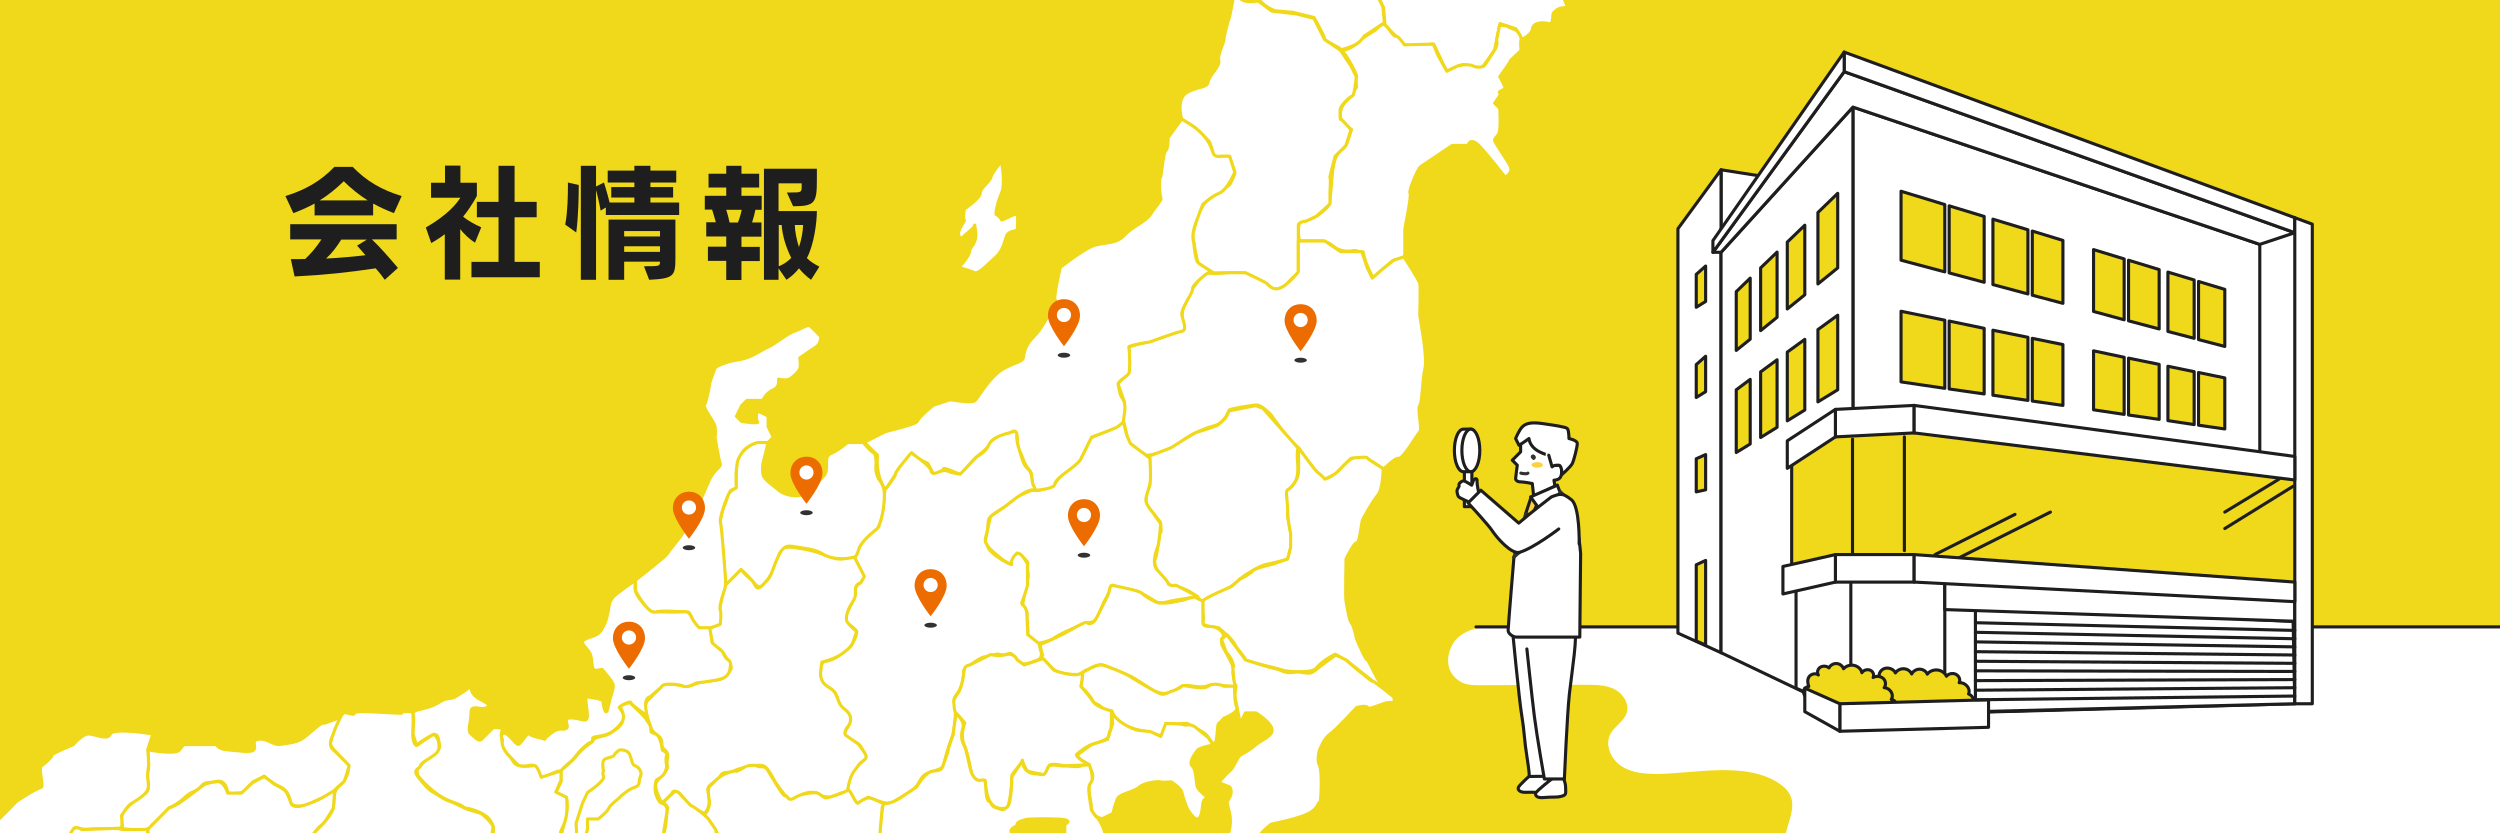 <?xml version="1.0" encoding="utf-8"?>
<!-- Generator: Adobe Illustrator 26.5.0, SVG Export Plug-In . SVG Version: 6.00 Build 0)  -->
<svg version="1.1" xmlns="http://www.w3.org/2000/svg" xmlns:xlink="http://www.w3.org/1999/xlink" x="0px" y="0px"
	 viewBox="0 0 1200 400" style="enable-background:new 0 0 1200 400;" xml:space="preserve">
<style type="text/css">
	.st0{fill:#F0D81A;}
	.st1{fill:none;stroke:#00A9D5;stroke-width:2;stroke-miterlimit:10;}
	.st2{fill:none;stroke:#00A9D5;stroke-width:2;stroke-miterlimit:10;stroke-dasharray:4.941,4.941;}
	.st3{fill:none;stroke:#00A9D5;stroke-width:4;stroke-miterlimit:10;}
	.st4{clip-path:url(#SVGID_00000108288890181939219960000005932565731433189535_);}
	.st5{fill:#DCEBF0;}
	.st6{clip-path:url(#SVGID_00000159439059892034742100000011849575990774842545_);}
	.st7{fill:#FFFFFF;stroke:#6F6054;stroke-width:0.566;stroke-linecap:round;stroke-linejoin:round;}
	.st8{fill:#FFFFFF;stroke:#231815;stroke-width:0.472;}
	.st9{clip-path:url(#SVGID_00000093172116471340802130000006842703680662772110_);}
	.st10{fill:none;}
	.st11{fill:#ED6C00;}
	.st12{fill:#F7B981;}
	.st13{fill:#FFFFFF;}
	.st14{fill:#FFFFFF;stroke:#323232;stroke-width:1.5;stroke-linecap:round;stroke-linejoin:round;stroke-miterlimit:10;}
	.st15{clip-path:url(#SVGID_00000023977049696639132820000001479540666833008772_);}
	
		.st16{fill-rule:evenodd;clip-rule:evenodd;fill:#FFFFFF;stroke:#F0D81A;stroke-width:1.5;stroke-linecap:round;stroke-linejoin:round;}
	
		.st17{fill-rule:evenodd;clip-rule:evenodd;fill:#FFFFFF;stroke:#F0D81A;stroke-width:1.5;stroke-linecap:round;stroke-linejoin:round;stroke-miterlimit:10;}
	.st18{fill:#E5F6FB;}
	.st19{fill:url(#SVGID_00000177444461775350726670000015318219240604549308_);}
	.st20{fill:#D2D2D2;}
	.st21{fill:#2F201B;}
	.st22{fill:#101A1D;}
	.st23{fill:#EED61A;}
	.st24{fill:#00A9D5;}
	.st25{fill:#FFF4D4;}
	.st26{fill:#70470C;}
	.st27{fill:#EC3A1E;}
	.st28{fill:#FCEDCF;}
	.st29{fill:#7E4A02;}
	.st30{fill:#B97E2F;}
	.st31{fill:#C78F44;}
	.st32{fill:#A47443;}
	.st33{fill:#00BFEE;}
	.st34{clip-path:url(#SVGID_00000114062225970005257330000002169876869634956705_);fill:#80C039;}
	.st35{clip-path:url(#SVGID_00000114062225970005257330000002169876869634956705_);fill:#FFFFFF;}
	.st36{clip-path:url(#SVGID_00000178900751867574224500000016971228678916466873_);fill:#F4B7CB;}
	.st37{fill:url(#SVGID_00000058560159573549928350000005044301488726397590_);}
	.st38{clip-path:url(#SVGID_00000129173945266401028160000012208115945953164701_);fill:#80C039;}
	.st39{clip-path:url(#SVGID_00000129173945266401028160000012208115945953164701_);fill:#FFFFFF;}
	.st40{clip-path:url(#SVGID_00000110442956440116956730000002068782487805841830_);fill:#F4B7CB;}
	.st41{fill:#E7C1AD;}
	.st42{fill:#F8DFD2;}
	.st43{fill:#BC9466;}
	.st44{fill:#0C3B4C;}
	.st45{fill:url(#SVGID_00000013911127499557315030000000607870728706615968_);}
	.st46{clip-path:url(#SVGID_00000013186343810543525200000002707457556795559590_);fill:#80C039;}
	.st47{clip-path:url(#SVGID_00000013186343810543525200000002707457556795559590_);fill:#FFFFFF;}
	.st48{clip-path:url(#SVGID_00000042720952359243706200000000527597026870720906_);fill:#F4B7CB;}
	.st49{fill:#FFFFFF;stroke:#231815;stroke-miterlimit:10;}
	.st50{fill:#E2C8DE;}
	.st51{opacity:0.15;clip-path:url(#SVGID_00000094601825599043227210000015347238390727338373_);}
	.st52{filter:url(#Adobe_OpacityMaskFilter);}
	.st53{filter:url(#Adobe_OpacityMaskFilter_00000111164708737492199180000004441988316464360597_);}
	
		.st54{mask:url(#SVGID_00000171721490945986484470000011837442304504714909_);fill:url(#SVGID_00000012466259227785168400000017572021776587288491_);}
	.st55{fill:url(#SVGID_00000085936375840733300590000003990769263454734480_);}
	.st56{filter:url(#Adobe_OpacityMaskFilter_00000167395852117331397520000014889702409960055978_);}
	.st57{filter:url(#Adobe_OpacityMaskFilter_00000116922268379934043260000007304925881548652420_);}
	
		.st58{mask:url(#SVGID_00000138552732437440590670000014943363544647866026_);fill:url(#SVGID_00000009551755684281201630000005938679956740230790_);}
	.st59{fill:url(#SVGID_00000070798117071404545940000010172405409842986407_);}
	.st60{filter:url(#Adobe_OpacityMaskFilter_00000087376762943907129510000007083090844422302618_);}
	.st61{filter:url(#Adobe_OpacityMaskFilter_00000111185188721362422240000015929732471720579774_);}
	
		.st62{mask:url(#SVGID_00000054234375209238042850000007549514015272721079_);fill:url(#SVGID_00000091711511890364727100000001366641152981559976_);}
	.st63{fill:url(#SVGID_00000010290953040484819960000009847754314944546199_);}
	.st64{filter:url(#Adobe_OpacityMaskFilter_00000171684948336227431480000005726583235607270066_);}
	.st65{filter:url(#Adobe_OpacityMaskFilter_00000014627551521956969930000016545019322843653774_);}
	
		.st66{mask:url(#SVGID_00000165925757897207983360000010818794009511530404_);fill:url(#SVGID_00000102541002634926407520000001028054571813971107_);}
	.st67{fill:url(#SVGID_00000077322471604306432430000017452018576149124019_);}
	.st68{filter:url(#Adobe_OpacityMaskFilter_00000117639089733603224780000000602497866409487551_);}
	.st69{filter:url(#Adobe_OpacityMaskFilter_00000058582531960401215150000006411220068326897555_);}
	
		.st70{mask:url(#SVGID_00000101070490585757610410000018000141683576765576_);fill:url(#SVGID_00000075880496016236303280000009766500614809205383_);}
	.st71{fill:url(#SVGID_00000047051191327467566110000014989941313365041343_);}
	.st72{filter:url(#Adobe_OpacityMaskFilter_00000170239787193584874780000009341849904358278285_);}
	.st73{filter:url(#Adobe_OpacityMaskFilter_00000119804133014676027130000013492341761679098752_);}
	
		.st74{mask:url(#SVGID_00000003075362517677278600000007035361789552367506_);fill:url(#SVGID_00000020357701726489039310000009985028021505114497_);}
	.st75{fill:url(#SVGID_00000027594288171597223220000018096287111597765803_);}
	.st76{filter:url(#Adobe_OpacityMaskFilter_00000177484678180370357340000008811239286154794132_);}
	.st77{filter:url(#Adobe_OpacityMaskFilter_00000095302758964414438410000012162138380201770667_);}
	
		.st78{mask:url(#SVGID_00000177442782267164337930000009533798672658128290_);fill:url(#SVGID_00000041985997843113654380000001210939282407980174_);}
	.st79{fill:url(#SVGID_00000114060164276648252780000005676960394962935740_);}
	.st80{filter:url(#Adobe_OpacityMaskFilter_00000010306391645270812680000012749221612624963247_);}
	.st81{filter:url(#Adobe_OpacityMaskFilter_00000137116656793104521260000009575313693835612841_);}
	
		.st82{mask:url(#SVGID_00000097478453651416198870000006567712194162353595_);fill:url(#SVGID_00000148661380791027477960000004896223121777854633_);}
	.st83{fill:url(#SVGID_00000021835190205340650780000017949993285734942133_);}
	.st84{filter:url(#Adobe_OpacityMaskFilter_00000085964191787306185500000008848449797064368056_);}
	.st85{filter:url(#Adobe_OpacityMaskFilter_00000057837682557316845240000008988317945574105771_);}
	
		.st86{mask:url(#SVGID_00000149370511648121528190000002439084880188385215_);fill:url(#SVGID_00000083078874104013553760000011152917433906978721_);}
	.st87{fill:url(#SVGID_00000143600283579823789200000010236724135270055082_);}
	.st88{filter:url(#Adobe_OpacityMaskFilter_00000131366563596445359460000018274917222005380246_);}
	.st89{filter:url(#Adobe_OpacityMaskFilter_00000171677371863057371540000001143931656809950600_);}
	
		.st90{mask:url(#SVGID_00000020399060303727894380000011640066911900563850_);fill:url(#SVGID_00000092458309565365092390000016119456024011623336_);}
	.st91{fill:url(#SVGID_00000149377572618167900800000014759562543401542576_);}
	.st92{filter:url(#Adobe_OpacityMaskFilter_00000019648119342480438780000012873512491657776034_);}
	.st93{filter:url(#Adobe_OpacityMaskFilter_00000034769115846565325580000015618550496572725136_);}
	
		.st94{mask:url(#SVGID_00000075154747871606888220000002721747985296621479_);fill:url(#SVGID_00000110444103738020802210000003862984661727576450_);}
	.st95{fill:url(#SVGID_00000130619134304521834150000008388309608084874937_);}
	.st96{filter:url(#Adobe_OpacityMaskFilter_00000049197149910626254870000015830746331546246023_);}
	.st97{filter:url(#Adobe_OpacityMaskFilter_00000024699755251430328230000013588459459412218011_);}
	
		.st98{mask:url(#SVGID_00000149368597488448914240000015579968091346669734_);fill:url(#SVGID_00000025440328951727838470000006227558072989617847_);}
	.st99{fill:url(#SVGID_00000071525040912886246010000001262075621860759717_);}
	.st100{filter:url(#Adobe_OpacityMaskFilter_00000160183852894929776910000016474713392867260840_);}
	.st101{filter:url(#Adobe_OpacityMaskFilter_00000119819335968223007920000007197098032802575007_);}
	
		.st102{mask:url(#SVGID_00000098932643262568345140000006393685306979583394_);fill:url(#SVGID_00000029040289385200306420000014089233262951399318_);}
	.st103{fill:url(#SVGID_00000164510024183379397020000008734309612418993578_);}
	.st104{filter:url(#Adobe_OpacityMaskFilter_00000098912870432003324370000017519408387329438372_);}
	.st105{filter:url(#Adobe_OpacityMaskFilter_00000098928164522899659000000003470714832518611585_);}
	
		.st106{mask:url(#SVGID_00000117653174123498681170000003530522820067960231_);fill:url(#SVGID_00000049198334621472207930000015032256162259636158_);}
	.st107{fill:url(#SVGID_00000005988128328159604890000015024926053564251777_);}
	.st108{filter:url(#Adobe_OpacityMaskFilter_00000152242810058655303950000012224599024081892537_);}
	.st109{filter:url(#Adobe_OpacityMaskFilter_00000079465064820950702910000012330561890634620813_);}
	
		.st110{mask:url(#SVGID_00000149365982490682033350000017036288681220357053_);fill:url(#SVGID_00000010288819696017839300000012438349641352695207_);}
	.st111{fill:url(#SVGID_00000073686017679352295370000000183205501045788061_);}
	.st112{filter:url(#Adobe_OpacityMaskFilter_00000150819625953436167450000002121833008205660850_);}
	.st113{filter:url(#Adobe_OpacityMaskFilter_00000040574517075436748270000010951407128887305093_);}
	
		.st114{mask:url(#SVGID_00000047028541107309967880000018292455830305528500_);fill:url(#SVGID_00000137853286967245094070000014266842346433833367_);}
	.st115{fill:url(#SVGID_00000036951072902988830850000006270159597362821803_);}
	.st116{filter:url(#Adobe_OpacityMaskFilter_00000050652056952174389060000010536700963617382785_);}
	.st117{filter:url(#Adobe_OpacityMaskFilter_00000095304599196767493350000007289180529279175838_);}
	
		.st118{mask:url(#SVGID_00000168095369006338488070000002928549001785356933_);fill:url(#SVGID_00000121280552131968866470000015703673660718399108_);}
	.st119{fill:url(#SVGID_00000021085606175373799120000005922422484577044112_);}
	.st120{filter:url(#Adobe_OpacityMaskFilter_00000088813814801148247840000015333315238042806974_);}
	.st121{filter:url(#Adobe_OpacityMaskFilter_00000041266988342555896330000005053447458197918883_);}
	
		.st122{mask:url(#SVGID_00000160904762177516047900000000301616152392304817_);fill:url(#SVGID_00000048481074424231440720000004297298869964333718_);}
	.st123{fill:url(#SVGID_00000049210763915227901430000017652801757103093656_);}
	.st124{filter:url(#Adobe_OpacityMaskFilter_00000109011851831559827230000000302244265049942709_);}
	.st125{filter:url(#Adobe_OpacityMaskFilter_00000035502800997615420090000000752801922356446108_);}
	
		.st126{mask:url(#SVGID_00000119817599359750952430000010656823115766948007_);fill:url(#SVGID_00000075856886814377259500000004610937965714653825_);}
	.st127{fill:url(#SVGID_00000064315253387703760770000008884176815351568298_);}
	.st128{filter:url(#Adobe_OpacityMaskFilter_00000113325404416458632630000014996690980996374687_);}
	.st129{filter:url(#Adobe_OpacityMaskFilter_00000026122767382317873270000007164850135113854614_);}
	
		.st130{mask:url(#SVGID_00000106134374419589654040000007264340613325689789_);fill:url(#SVGID_00000182520050607760645540000000315096027649352071_);}
	.st131{fill:url(#SVGID_00000091734355783181471260000007514952433275410865_);}
	.st132{fill:#DCDCDC;}
	.st133{fill:#D1D3D4;}
	.st134{fill:#BCBEC0;}
	.st135{fill:#464646;}
	.st136{fill:#C1C1C1;}
	.st137{opacity:0.7;}
	.st138{fill:#DDCF9D;}
	.st139{fill:#828282;}
	.st140{fill:#C4C5C5;}
	.st141{fill:#E7E7E7;}
	.st142{fill:#343434;}
	.st143{fill:#A6A6A6;}
	.st144{fill:#696969;}
	.st145{fill:#757575;}
	.st146{fill:#454545;}
	.st147{fill:#A3A3A3;}
	.st148{fill:#8F8F8F;}
	.st149{fill:#BDBDBD;}
	.st150{fill:#6B6B6B;}
	.st151{fill:none;stroke:#A6A6A6;stroke-width:0.8;stroke-miterlimit:10;}
	.st152{fill:#CEE0B7;}
	.st153{clip-path:url(#SVGID_00000008121628016099706870000008222518299723399610_);}
	.st154{fill-rule:evenodd;clip-rule:evenodd;fill:#B7B7B7;stroke:#FFFFFF;stroke-linejoin:round;}
	.st155{fill-rule:evenodd;clip-rule:evenodd;fill:#939393;stroke:#FFFFFF;stroke-linejoin:round;}
	.st156{fill-rule:evenodd;clip-rule:evenodd;fill:#B7B7B7;stroke:#FFFFFF;stroke-linejoin:round;stroke-miterlimit:10;}
	.st157{fill:none;stroke:#9CB9C1;stroke-width:8;}
	.st158{fill:none;stroke:#9CB9C1;stroke-width:4;}
	.st159{fill:none;stroke:#9CB9C1;stroke-width:4;stroke-dasharray:11.607,7.738;}
	.st160{fill:none;stroke:#9CB9C1;stroke-width:5;}
	.st161{fill:#CAE2B8;}
	.st162{fill:#E95532;}
	.st163{fill:#719AA7;}
	.st164{fill:none;stroke:#9CB9C1;}
	.st165{fill:#719AA6;}
	.st166{fill:#FFFFFF;stroke:#000000;stroke-width:0.75;}
	.st167{fill:none;stroke:#9CB9C1;stroke-width:5;stroke-dasharray:14,8;}
	.st168{fill:none;stroke:#92C5E4;stroke-width:15;}
	.st169{fill:#E5E5E6;}
	.st170{fill:none;stroke:#9CB9C1;stroke-width:10;}
	.st171{fill:none;stroke:#231815;}
	.st172{clip-path:url(#SVGID_00000059293810859511563020000003951736929499330738_);fill:#E5E5E6;}
	.st173{clip-path:url(#SVGID_00000059293810859511563020000003951736929499330738_);fill:none;stroke:#9CB9C1;stroke-width:8;}
	.st174{clip-path:url(#SVGID_00000059293810859511563020000003951736929499330738_);fill:none;stroke:#9CB9C1;stroke-width:4;}
	.st175{clip-path:url(#SVGID_00000059293810859511563020000003951736929499330738_);fill:none;stroke:#92C5E4;stroke-width:18;}
	.st176{clip-path:url(#SVGID_00000059293810859511563020000003951736929499330738_);}
	.st177{clip-path:url(#SVGID_00000059293810859511563020000003951736929499330738_);fill:none;stroke:#9CB9C1;stroke-width:11;}
	
		.st178{clip-path:url(#SVGID_00000059293810859511563020000003951736929499330738_);fill:none;stroke:#9CB9C1;stroke-width:5;stroke-dasharray:14,8;}
	.st179{clip-path:url(#SVGID_00000059293810859511563020000003951736929499330738_);fill:#719AA7;}
	.st180{clip-path:url(#SVGID_00000059293810859511563020000003951736929499330738_);fill:none;stroke:#9CB9C1;stroke-width:5;}
	.st181{clip-path:url(#SVGID_00000059293810859511563020000003951736929499330738_);fill:#E95532;}
	.st182{clip-path:url(#SVGID_00000059293810859511563020000003951736929499330738_);fill:none;stroke:#1A0B08;stroke-width:0.5;}
	.st183{clip-path:url(#SVGID_00000059293810859511563020000003951736929499330738_);fill:#CAE2B8;}
	.st184{clip-path:url(#SVGID_00000001660849366145418190000011844558700163815042_);fill:#E5E5E6;}
	.st185{clip-path:url(#SVGID_00000001660849366145418190000011844558700163815042_);fill:none;stroke:#9CB9C1;stroke-width:5;}
	.st186{clip-path:url(#SVGID_00000001660849366145418190000011844558700163815042_);fill:none;stroke:#92C5E4;stroke-width:16;}
	.st187{clip-path:url(#SVGID_00000001660849366145418190000011844558700163815042_);fill:none;stroke:#9CB9C1;stroke-width:10;}
	
		.st188{clip-path:url(#SVGID_00000001660849366145418190000011844558700163815042_);fill:none;stroke:#9CB9C1;stroke-width:5;stroke-dasharray:14,8;}
	.st189{clip-path:url(#SVGID_00000001660849366145418190000011844558700163815042_);fill:#E95532;}
	.st190{clip-path:url(#SVGID_00000001660849366145418190000011844558700163815042_);fill:#CAE2B8;}
	.st191{clip-path:url(#SVGID_00000001660849366145418190000011844558700163815042_);}
	.st192{clip-path:url(#SVGID_00000001660849366145418190000011844558700163815042_);fill:#719AA7;}
	.st193{clip-path:url(#SVGID_00000039121576146302134600000005509442554294616499_);fill:#D6E7B9;}
	.st194{clip-path:url(#SVGID_00000039121576146302134600000005509442554294616499_);fill:#E5E5E6;}
	.st195{clip-path:url(#SVGID_00000039121576146302134600000005509442554294616499_);fill:none;stroke:#92C5E4;stroke-width:13;}
	.st196{clip-path:url(#SVGID_00000039121576146302134600000005509442554294616499_);fill:none;stroke:#9CB9C1;stroke-width:5;}
	.st197{clip-path:url(#SVGID_00000039121576146302134600000005509442554294616499_);fill:none;stroke:#92C5E4;stroke-width:16;}
	.st198{clip-path:url(#SVGID_00000039121576146302134600000005509442554294616499_);fill:none;stroke:#9CB9C1;stroke-width:10;}
	.st199{clip-path:url(#SVGID_00000039121576146302134600000005509442554294616499_);fill:none;stroke:#9CB9C1;stroke-width:6;}
	.st200{clip-path:url(#SVGID_00000039121576146302134600000005509442554294616499_);}
	.st201{fill:none;stroke:#FFFFFF;stroke-width:4;stroke-dasharray:14,15;}
	.st202{fill:none;stroke:#FFFFFF;stroke-width:5;}
	.st203{fill:none;stroke:#719AA6;}
	.st204{clip-path:url(#SVGID_00000039121576146302134600000005509442554294616499_);fill:#E95532;}
	.st205{fill:none;stroke:url(#);stroke-width:8;}
	.st206{fill:none;stroke:#231815;stroke-width:0.5;}
	.st207{fill:none;stroke:#231815;stroke-width:3;}
	.st208{fill:none;stroke:#231815;stroke-width:6;}
	.st209{fill:none;stroke:#FFFFFF;stroke-width:2;}
	.st210{fill:#DBDCDC;}
	.st211{fill:#FFFFFF;stroke:#000000;stroke-width:0.428;}
	.st212{fill:#231815;}
	.st213{fill:none;stroke:#231815;stroke-width:4;}
	.st214{fill:none;stroke:#FFFFFF;stroke-width:3;stroke-dasharray:10,10;}
	.st215{fill:#FFFFFF;stroke:#000000;stroke-width:0.419;}
	.st216{fill:#FFFFFF;stroke:#231815;}
	.st217{fill:none;stroke:#231815;stroke-width:0.61;}
	.st218{fill:#1A0B08;}
	.st219{fill:none;stroke:url(#);stroke-width:4;}
	.st220{fill:none;stroke:#231815;stroke-width:3.5;}
	.st221{fill:none;stroke:#231815;stroke-width:4.5;}
	.st222{fill:none;stroke:#FFFFFF;stroke-width:3.5;}
	.st223{fill:none;stroke:#231815;stroke-width:5.76;}
	.st224{fill:none;stroke:#231815;stroke-width:7;}
	.st225{fill:none;stroke:#FFFFFF;stroke-width:6;}
	.st226{fill:none;stroke:#FFFFFF;stroke-width:3;}
	.st227{fill:none;stroke:#FFFFFF;stroke-width:2.5;}
	.st228{fill:#FFFFFF;stroke:#231815;stroke-width:0.432;}
	.st229{fill:none;stroke:#231815;stroke-width:0.432;}
	.st230{fill:#FFFFFF;stroke:#231815;stroke-width:0.5;}
	.st231{clip-path:url(#SVGID_00000029746202546480716360000015412678408523584140_);fill:none;stroke:#9CB9C1;stroke-width:2;}
	.st232{clip-path:url(#SVGID_00000029746202546480716360000015412678408523584140_);fill:none;stroke:#9CB9C1;stroke-width:7;}
	.st233{clip-path:url(#SVGID_00000029746202546480716360000015412678408523584140_);fill:none;stroke:#9CB9C1;stroke-width:8;}
	.st234{clip-path:url(#SVGID_00000029746202546480716360000015412678408523584140_);fill:none;stroke:#9CB9C1;stroke-width:5;}
	.st235{clip-path:url(#SVGID_00000029746202546480716360000015412678408523584140_);fill:none;stroke:#9CB9C1;stroke-width:5.391;}
	
		.st236{clip-path:url(#SVGID_00000029746202546480716360000015412678408523584140_);fill:#FFFFFF;stroke:#231815;stroke-width:0.25;}
	.st237{clip-path:url(#SVGID_00000029746202546480716360000015412678408523584140_);fill:#DBDCDC;}
	.st238{clip-path:url(#SVGID_00000029746202546480716360000015412678408523584140_);}
	.st239{fill:#9CB9C1;}
	
		.st240{clip-path:url(#SVGID_00000029746202546480716360000015412678408523584140_);fill:none;stroke:#9CB9C2;stroke-width:4;stroke-dasharray:10,10;}
	.st241{clip-path:url(#SVGID_00000029746202546480716360000015412678408523584140_);fill:#719AA7;}
	.st242{clip-path:url(#SVGID_00000029746202546480716360000015412678408523584140_);fill:#E95532;}
	.st243{clip-path:url(#SVGID_00000029746202546480716360000015412678408523584140_);fill:none;stroke:#1A0B08;stroke-width:0.285;}
	.st244{fill:#FFF4D6;}
	
		.st245{fill:none;stroke:#A7A7A7;stroke-width:3.905;stroke-linecap:round;stroke-linejoin:round;stroke-miterlimit:10;stroke-dasharray:1.953,7.811;}
	.st246{opacity:0.15;}
	.st247{fill:#2C4B80;}
	.st248{fill:#202F4F;}
	.st249{fill:#FE91A6;}
	.st250{fill:#FEBAC7;}
	.st251{fill:#324A7D;}
	.st252{fill:#FC5C5E;}
	.st253{fill:#CCCCCC;}
	.st254{fill:#BAC6C9;}
	.st255{fill:#E6E7E8;}
	.st256{fill:#000D41;}
	.st257{fill:none;stroke:#000D41;stroke-width:0.302;stroke-linecap:round;stroke-miterlimit:10;}
	.st258{clip-path:url(#SVGID_00000028300618027175221270000014214784148492984762_);}
	.st259{fill:#808080;}
	.st260{fill:#1957C2;}
	.st261{fill:#D67487;}
	.st262{fill:#2B3F6B;}
	.st263{fill:#84B7BF;}
	.st264{fill:#F5F5E6;}
	.st265{fill:#DE6724;}
	.st266{fill:#4F6366;}
	.st267{fill:#589DA8;}
	.st268{fill:#8DB45D;}
	.st269{clip-path:url(#SVGID_00000145756973085623899110000003374726278156492468_);fill:#F5BB3D;}
	.st270{clip-path:url(#SVGID_00000145756973085623899110000003374726278156492468_);fill:#F5F5E6;}
	.st271{fill:#E48149;}
	.st272{fill:#F0CA68;}
	.st273{fill-rule:evenodd;clip-rule:evenodd;fill:#F5BB3D;}
	.st274{fill:#FFDF99;}
	.st275{opacity:0.15;clip-path:url(#SVGID_00000147920891815969350540000014471086509588457648_);}
	.st276{filter:url(#Adobe_OpacityMaskFilter_00000174563635893079465870000012938599384121262238_);}
	.st277{filter:url(#Adobe_OpacityMaskFilter_00000100367914373724479570000011930451341086455941_);}
	
		.st278{mask:url(#SVGID_00000001634564652401984340000004783446105522833326_);fill:url(#SVGID_00000163049695585526070980000001182477403033635237_);}
	.st279{fill:url(#SVGID_00000075131524411523647040000002830677638447061661_);}
	.st280{filter:url(#Adobe_OpacityMaskFilter_00000072248008931568294940000015610247776184617369_);}
	.st281{filter:url(#Adobe_OpacityMaskFilter_00000092424199281795327930000004178022182532640959_);}
	
		.st282{mask:url(#SVGID_00000180334200349223549020000010723093255799710375_);fill:url(#SVGID_00000041284184758231524330000015623026131049241728_);}
	.st283{fill:url(#SVGID_00000142868477153887119870000015956401063705593738_);}
	.st284{filter:url(#Adobe_OpacityMaskFilter_00000170972645898463217350000016754505793691811512_);}
	.st285{filter:url(#Adobe_OpacityMaskFilter_00000098899506066036750680000004177861604366390419_);}
	
		.st286{mask:url(#SVGID_00000121985888591438358120000012095946199235556261_);fill:url(#SVGID_00000160879111955921624290000011051811867628121498_);}
	.st287{fill:url(#SVGID_00000083804331921316062930000004092014051670969005_);}
	.st288{filter:url(#Adobe_OpacityMaskFilter_00000017517021881921076000000006080505243219151533_);}
	.st289{filter:url(#Adobe_OpacityMaskFilter_00000070089044297270588890000017263776603569363118_);}
	
		.st290{mask:url(#SVGID_00000034080505519425082260000013767573637635623315_);fill:url(#SVGID_00000034767968881815928800000016314980504833751943_);}
	.st291{fill:url(#SVGID_00000036960864509141318290000004003368186230505390_);}
	.st292{filter:url(#Adobe_OpacityMaskFilter_00000078033162507812060470000013077136391849625764_);}
	.st293{filter:url(#Adobe_OpacityMaskFilter_00000157270925437216698520000017064936408309415581_);}
	
		.st294{mask:url(#SVGID_00000158709240922787135970000016493953053773440445_);fill:url(#SVGID_00000133492190968231697900000005174951084505910955_);}
	.st295{fill:url(#SVGID_00000147221737154287497380000004246731789353350273_);}
	.st296{filter:url(#Adobe_OpacityMaskFilter_00000100364605126532489960000012808370805321738420_);}
	.st297{filter:url(#Adobe_OpacityMaskFilter_00000127005899085024838480000013002034894760372638_);}
	
		.st298{mask:url(#SVGID_00000103969395492309894250000013686473865714788257_);fill:url(#SVGID_00000150064177457310679420000016171753442480972696_);}
	.st299{fill:url(#SVGID_00000115482301649641235520000010951226532130589577_);}
	.st300{filter:url(#Adobe_OpacityMaskFilter_00000000183324636778057860000003328516612552567459_);}
	.st301{filter:url(#Adobe_OpacityMaskFilter_00000123430809187380620500000007548683558356221568_);}
	
		.st302{mask:url(#SVGID_00000062914884702059248820000011305506628649250966_);fill:url(#SVGID_00000087383925667137874530000012124631866806870170_);}
	.st303{fill:url(#SVGID_00000114060591436162616250000012712346082033943171_);}
	.st304{filter:url(#Adobe_OpacityMaskFilter_00000058579118024531115300000002297998227844481212_);}
	.st305{filter:url(#Adobe_OpacityMaskFilter_00000139271181704164099420000005861069373224762007_);}
	
		.st306{mask:url(#SVGID_00000145057698973751960860000010878300854072032423_);fill:url(#SVGID_00000109008730364040751490000009487341778672536475_);}
	.st307{fill:url(#SVGID_00000002368182714538654210000001362333980060108430_);}
	.st308{filter:url(#Adobe_OpacityMaskFilter_00000003090248837134638570000006599375995526443405_);}
	.st309{filter:url(#Adobe_OpacityMaskFilter_00000091006885583147574740000017137397480054713788_);}
	
		.st310{mask:url(#SVGID_00000152252381531372309860000012440182966793863612_);fill:url(#SVGID_00000158009226350194227330000017469565388210805180_);}
	.st311{fill:url(#SVGID_00000128471594100754250160000001886608765415910051_);}
	.st312{filter:url(#Adobe_OpacityMaskFilter_00000109024853853020695010000015819462420199636870_);}
	.st313{filter:url(#Adobe_OpacityMaskFilter_00000046313335383789418690000002689569515370457744_);}
	
		.st314{mask:url(#SVGID_00000114767562840153723930000012789571191927157663_);fill:url(#SVGID_00000134951978501309831760000002882791847512281751_);}
	.st315{fill:url(#SVGID_00000168111395615157153480000017568007019708309932_);}
	.st316{filter:url(#Adobe_OpacityMaskFilter_00000033336880048322372800000012614298134437358225_);}
	.st317{filter:url(#Adobe_OpacityMaskFilter_00000139264159758366403410000012404730223145311916_);}
	
		.st318{mask:url(#SVGID_00000032638131709026798220000015744945429395457427_);fill:url(#SVGID_00000093875546784398633980000006174142865774399656_);}
	.st319{fill:url(#SVGID_00000053519310420907429110000009961838795452241840_);}
	.st320{filter:url(#Adobe_OpacityMaskFilter_00000074416599824902151460000009652670652274414737_);}
	.st321{filter:url(#Adobe_OpacityMaskFilter_00000062178139376321039480000006427073736423626429_);}
	
		.st322{mask:url(#SVGID_00000068647071419118398020000003572447690138645388_);fill:url(#SVGID_00000112622245558976816230000015410887374512556674_);}
	.st323{fill:url(#SVGID_00000085233764796022510860000015347343522551076026_);}
	.st324{filter:url(#Adobe_OpacityMaskFilter_00000023966504381337521340000008295150502725516220_);}
	.st325{filter:url(#Adobe_OpacityMaskFilter_00000000186214782456945510000014398360129348419203_);}
	
		.st326{mask:url(#SVGID_00000169526214779642040090000009622759029263593354_);fill:url(#SVGID_00000007430465137640979060000015426724620372005784_);}
	.st327{fill:url(#SVGID_00000070100416085565722660000014467074286430974597_);}
	.st328{filter:url(#Adobe_OpacityMaskFilter_00000076570664616003914230000007391760004994063028_);}
	.st329{filter:url(#Adobe_OpacityMaskFilter_00000179644874287978334480000006408809420857246871_);}
	
		.st330{mask:url(#SVGID_00000083078026732248865560000018394545218950300818_);fill:url(#SVGID_00000172427167988737769190000006182784964696417965_);}
	.st331{fill:url(#SVGID_00000168088728153272835360000011660919277526600867_);}
	.st332{filter:url(#Adobe_OpacityMaskFilter_00000091699138470079450120000012283635723818944942_);}
	.st333{filter:url(#Adobe_OpacityMaskFilter_00000063629912623058167950000015156332283350339487_);}
	
		.st334{mask:url(#SVGID_00000065044626641747624980000000129651088634498963_);fill:url(#SVGID_00000085956546445985056000000005483128753776077238_);}
	.st335{fill:url(#SVGID_00000008828873543042711910000000085883865694762165_);}
	.st336{filter:url(#Adobe_OpacityMaskFilter_00000049206497725995090490000000744630947474793626_);}
	.st337{filter:url(#Adobe_OpacityMaskFilter_00000004506058445245233040000011807778233656879018_);}
	
		.st338{mask:url(#SVGID_00000108996918350692036080000003242117491561229481_);fill:url(#SVGID_00000008149674840979691300000014324876024284759688_);}
	.st339{fill:url(#SVGID_00000041253358056344589320000004942109705687295633_);}
	.st340{filter:url(#Adobe_OpacityMaskFilter_00000183967719343021592730000010654574435380979602_);}
	.st341{filter:url(#Adobe_OpacityMaskFilter_00000138566617579882900920000013733028529876540349_);}
	
		.st342{mask:url(#SVGID_00000163069489091051102270000018193122995762400162_);fill:url(#SVGID_00000018232680756980169860000008263576832734796471_);}
	.st343{fill:url(#SVGID_00000105414458539850095380000000548358412794667412_);}
	.st344{filter:url(#Adobe_OpacityMaskFilter_00000076601423938359089500000003263775155483426439_);}
	.st345{filter:url(#Adobe_OpacityMaskFilter_00000091727341065163222950000016350565790567518350_);}
	
		.st346{mask:url(#SVGID_00000162335703721067185130000010724649923889717695_);fill:url(#SVGID_00000183963598402355146320000014814324601721020295_);}
	.st347{fill:url(#SVGID_00000122714306271837052860000009013942114503275708_);}
	.st348{filter:url(#Adobe_OpacityMaskFilter_00000149364624976403313940000000211110613641233070_);}
	.st349{filter:url(#Adobe_OpacityMaskFilter_00000058553296854719951310000005357062299413490098_);}
	
		.st350{mask:url(#SVGID_00000075864413150316786510000005087467516111098016_);fill:url(#SVGID_00000080897832566519368460000005794339805645625490_);}
	.st351{fill:url(#SVGID_00000163763437095694343620000006637922820583718796_);}
	.st352{filter:url(#Adobe_OpacityMaskFilter_00000047765767980336770530000007715009795128676272_);}
	.st353{filter:url(#Adobe_OpacityMaskFilter_00000110466692759027526380000008645237873442147998_);}
	
		.st354{mask:url(#SVGID_00000119087444137772487660000016680108098292589221_);fill:url(#SVGID_00000076598311409448099610000011719293283565131140_);}
	.st355{fill:url(#SVGID_00000155119736091424777130000007911745494270990215_);}
	.st356{fill:#DD1C1A;}
	.st357{fill:#BA0000;}
	.st358{fill:#B3B3B3;}
	.st359{fill:#FFDB00;stroke:#6F6054;stroke-width:0.3;stroke-linecap:round;stroke-linejoin:round;}
	.st360{fill:#E8E8E9;stroke:#6F6054;stroke-width:0.3;stroke-linecap:round;stroke-linejoin:round;}
	.st361{fill:#FFFFFF;stroke:#6F6054;stroke-width:0.3;stroke-linecap:round;stroke-linejoin:round;}
	.st362{clip-path:url(#SVGID_00000000224557400005353470000001105631573110765214_);}
	.st363{fill:url(#SVGID_00000037655999992766268290000002022543114187941790_);}
	.st364{fill:url(#SVGID_00000105384925867694700570000003000063262022174630_);}
	.st365{fill:url(#SVGID_00000024688048138900579320000015461509692746914974_);}
	.st366{fill:url(#SVGID_00000159450622509743022240000007673401778080601266_);}
	.st367{fill:#E00012;}
	.st368{fill:#ED9100;}
	.st369{fill:#F2B02C;}
	.st370{fill:none;stroke:#231815;stroke-width:0.25;stroke-miterlimit:10;}
	.st371{fill:#231815;stroke:#231815;stroke-miterlimit:10;}
	
		.st372{clip-path:url(#SVGID_00000033331973105068089360000011315349667026902200_);fill:url(#SVGID_00000081649017032931346860000006875409235895143827_);}
	
		.st373{clip-path:url(#SVGID_00000033331973105068089360000011315349667026902200_);fill:url(#SVGID_00000049943125860809659330000000162465114092143014_);}
	
		.st374{clip-path:url(#SVGID_00000033331973105068089360000011315349667026902200_);fill:url(#SVGID_00000102507644650991201700000002949005664419970189_);}
	
		.st375{clip-path:url(#SVGID_00000033331973105068089360000011315349667026902200_);fill:url(#SVGID_00000039854019674119035110000002585845978208342932_);}
	.st376{clip-path:url(#SVGID_00000033331973105068089360000011315349667026902200_);fill:#FFFFFF;}
	.st377{clip-path:url(#SVGID_00000033331973105068089360000011315349667026902200_);}
	.st378{fill:#FFDB00;stroke:#6F6054;stroke-width:0.64;stroke-linecap:round;stroke-linejoin:round;}
	.st379{fill:#FFFFFF;stroke:#6F6054;stroke-width:0.64;stroke-linecap:round;stroke-linejoin:round;}
	.st380{fill:#977B3D;}
	.st381{fill:#F0D81A;stroke:#F0D81A;stroke-width:0.25;stroke-miterlimit:10;}
	.st382{fill:none;stroke:#F0D81A;stroke-width:3;stroke-linecap:round;stroke-miterlimit:10;}
	.st383{fill:#F0D81A;stroke:#F0D81A;stroke-width:3;stroke-linecap:round;stroke-miterlimit:10;}
	.st384{fill:url(#SVGID_00000070091072833789767610000009621248134908631174_);}
	.st385{clip-path:url(#SVGID_00000163788503825910089700000013083205800059468961_);fill:#80C039;}
	.st386{clip-path:url(#SVGID_00000163788503825910089700000013083205800059468961_);fill:#FFFFFF;}
	.st387{clip-path:url(#SVGID_00000026845079221575354240000014754659624276932265_);fill:#F4B7CB;}
	.st388{fill:#FFF1D0;}
	.st389{fill:#E83A1E;}
	.st390{fill:#F9E9CC;}
	.st391{fill:#B57E2F;}
	.st392{fill:#C48F44;}
	.st393{fill:#A07443;}
	.st394{fill:#00BBEB;}
	.st395{clip-path:url(#SVGID_00000100367462953972045070000005816157276554608807_);fill:#80BD39;}
	.st396{clip-path:url(#SVGID_00000100367462953972045070000005816157276554608807_);fill:#FFFFFF;}
	.st397{clip-path:url(#SVGID_00000093141404238067355600000018289794515149796497_);fill:#F1B4C8;}
	.st398{fill:#1E1E1E;}
	.st399{fill:none;stroke:#1E1E1E;stroke-width:2;stroke-linecap:round;stroke-linejoin:round;stroke-miterlimit:10;}
	.st400{fill:#FCD13E;}
	.st401{fill:#FFFFFF;stroke:#1E1E1E;stroke-width:2;stroke-linecap:round;stroke-linejoin:round;stroke-miterlimit:10;}
	.st402{fill:#FCD13E;stroke:#1E1E1E;stroke-width:2;stroke-linecap:round;stroke-linejoin:round;stroke-miterlimit:10;}
	.st403{clip-path:url(#SVGID_00000119839140262714867320000013562850511287983035_);}
	.st404{fill:#F0D81A;stroke:#FFFFFF;stroke-linejoin:round;stroke-miterlimit:10;}
	.st405{fill:#F0D81A;stroke:#323232;stroke-width:1.5;stroke-linecap:round;stroke-linejoin:round;stroke-miterlimit:10;}
	.st406{fill:none;stroke:#323232;stroke-width:1.5;stroke-linecap:round;stroke-linejoin:round;stroke-miterlimit:10;}
	.st407{fill:#323232;}
	.st408{fill:#FCD13E;stroke:#1E1E1E;stroke-width:1.5;stroke-linecap:round;stroke-linejoin:round;stroke-miterlimit:10;}
	.st409{fill:#FCD13E;stroke:#323232;stroke-width:1.5;stroke-linecap:round;stroke-linejoin:round;stroke-miterlimit:10;}
	.st410{fill:#FFFFFF;stroke:#1E1E1E;stroke-width:1.5;stroke-linecap:round;stroke-linejoin:round;stroke-miterlimit:10;}
	.st411{clip-path:url(#SVGID_00000039119335806028066760000009141822499721434250_);}
	.st412{fill:#F0D81A;stroke:#1E1E1E;stroke-width:1.5;stroke-linecap:round;stroke-linejoin:round;stroke-miterlimit:10;}
	.st413{fill:none;stroke:#1E1E1E;stroke-width:1.5;stroke-linecap:round;stroke-linejoin:round;stroke-miterlimit:10;}
</style>
<g id="ベース">
	<rect x="-3" y="-2.9" class="st0" width="1205" height="405"/>
</g>
<g id="レイヤー_1">
	<path class="st13" d="M1210.7,412c-55.8,2.1-176,12.5-231.8,10c-37.6-1.7-76.5,3.1-112.9-9.2c-22-7.5,4.9-24.5-11.1-36.1
		c-16.1-11.7-41.6-5.3-59.5-5.2c-6,0-12.2-0.5-17.2-3.8c-5-3.3-8-10.2-5.2-15.4c2-3.8,6.5-6,7.8-10.1c1.4-4.4-1.7-9.3-5.9-11.4
		c-4.2-2.1-9.1-2.1-13.8-2.1c-16.8,0.1-33.6,0.1-50.4,0.2c-3.5,0-7.3,0-10.2-2c-6-4-6.8-10.7-3.5-17.2c2.7-5.5,10.1-8.7,17.4-8.7
		c15.1,0,499.5,0,499.5,0L1210.7,412z"/>
	<line class="st410" x1="708.5" y1="300.9" x2="1225.1" y2="300.9"/>
	<g>
		<rect x="702.9" y="225.2" class="st410" width="3.6" height="18"/>
		<path class="st410" d="M706.7,216.2c0,4.9,1.8,9.2-0.2,10.2c-0.3,0.1-3.8,0-4.1,0c-2.4,0-4.3-4.6-4.3-10.2
			c0-5.6,1.9-10.2,4.3-10.2c0.3,0,3.9-0.1,4.1,0C708.5,206.9,706.7,211.2,706.7,216.2z"/>
		<ellipse class="st410" cx="706" cy="216.2" rx="4.3" ry="10.2"/>
	</g>
	<g>
		<defs>
			<rect id="SVGID_00000068649892843659656850000009457520850927496585_" x="-3" y="-2.9" width="1205" height="405"/>
		</defs>
		<clipPath id="SVGID_00000113334530515692982740000003668167040413702303_">
			<use xlink:href="#SVGID_00000068649892843659656850000009457520850927496585_"  style="overflow:visible;"/>
		</clipPath>
		<g style="clip-path:url(#SVGID_00000113334530515692982740000003668167040413702303_);">
			<path class="st16" d="M727.6,13.8l-7.6-2.5L717.4,24c0,0-5.7,8.3-6.1,8.4c-1.3,0.3-7.2-0.9-8.4-1.4c-1.3-0.4-8.4,3.2-8.4,3.2
				c0.2-0.2-1.4-2.3-1.8-3.3c-2.1-5.1-4.6-9.7-4.6-9.7s-0.9-0.1-3.7,0.3c-2.3,0.3-8.9,0.8-10.2,0c-1.3-0.8-5.1-5.1-5.1-5.1l-2.5-2.5
				l-1.8-1.8l-0.7-8.4l-2.5-5.1c0,0,2.2-7.7,1.4-9.4l-1.4-5.9l-5.1-7.6c0,0-1.4-3.7-0.8-7.3c0.4-2.4,2.5-8.7,2.5-8.7s0-6.4,0.8-6.9
				c0.8-0.4,5.1-5.1,5.1-5.1l2-6.7c0,0-1.9-2.5-2-6c-0.1-4.8,1.6-7,2.5-10.2c0.7-2.4,2.1-3.8,2.1-5.5s0.5-2.1,0.4-6.5
				c-0.1-2.7,0.5-5-0.2-7.9c-0.3-1.2,0-4.9,0.9-4.9c0.8,0,1.1-6,1.1-6s0.9-2.3,0.9-4.9c0-1.5,2.5-2.5,2.5-2.5l10.2-2.5
				c0,0,11-1.3,10.2-2.5c-0.8-1.3,10.8-6.7,10.8-6.7l7.3-2.5l10.7-2.1l6.9-1.4l5.1-5.1c0,0,14,13.2,12.7,15.3
				c-1.3,2.1,1.3,8.9,0,10.2c-1.3,1.3-1.3,11.5,0,10.2c1.3-1.3,0,2.5,0,2.5s5.1,7.6,7.6,12.7c2.5,5.1,2.5,20.8,2.5,25.5
				c0,4.7,3,8.1,2.5,10.2c-0.4,2.1,2.5,8.5,2.5,7.6s-0.8,0-2.5,2.5c-1.7,2.5-3.4,6.4-2.5,7.6c0.8,1.3-0.4,3-2.5,5.1
				c-2.1,2.1-3,5.9-2.5,7.6c0.4,1.7,2.1,4.3,2.5,5.1c0.4,0.8,0.8,2.5-2.5,5.1c-3.4,2.5-2.1,5.9-2.5,7.6c-0.4,1.7,3,5.1,0,5.1
				c-3,0-4.3,1.7-5.1,2.5c-0.8,0.8,0.4,5.9-2.5,5.1c-3-0.8-7.2-0.4-7.6,2.5c-0.4,3-5.1,5.1-5.1,5.1L727.6,13.8z"/>
			<path class="st16" d="M582.5-88c0,0,4.2,1.7,7.6,0c3.4-1.7,10.6-5.9,10.2-10.2c-0.4-4.3,1.3-6.8,2.5-10.2
				c1.3-3.4,2.5-10.2,2.5-10.2v-5.1l-2.5-7.6l2.5-7.6l7.6,2.5l10.2,2.5l9.2-3.7l3.6-1.4l7.6,7.6l7.6-2.5c0,0,8.5,3.8,7.6,2.5
				c-0.8-1.3,4.7-3.4,5.1-5.1c0.4-1.7,5.1-5.1,5.1-5.1l2.5,7.6h7.6c0,0-1.3,3.2-2,4.5c-0.9,1.8-3.1,5.7-3.1,5.7l-2.1,11.3l-0.5,3.9
				c-1.3,1.3-2.5,12.7-2.5,12.7v12.7c0,0-1.7,8.1-2.5,7.6c-0.8-0.4-2.1,5.1-2.5,7.6c-0.4,2.5,1.8,9,1.8,9s-3.3,7-3.3,7.9
				c0,0.8-2.8,3.9-3.6,3.5c-0.8-0.4,1.3,5.1,0,5.1c-1.3,0-0.8,7.2-2.5,7.6s0,10.2,0,10.2s5.1,6.4,5.1,7.6c0,1.3,1.7,10.4,1.7,10.4
				l-1.7,4.9l2.5,5.1l0.7,7.6l-9.8,6.5c0,0-0.5,2.4-2.4,3.3c-2.7,1.4-9.3,3.8-8.9,3c0.4-0.8-7.6-3.8-7.6-5.1
				c0-1.3-5.1-10.2-5.1-10.2l-10.2-2.5l-8.1-0.7c-1.3,0-6.3-3-7.1-4.4c-0.8-1.3-7.6-0.6-7.6-0.6l-2.5-1.9L592.7-4v-7.6
				c0-1.7,3.8-10.6,5.1-10.2c1.3,0.4,5.9-4.2,5.1-5.1c-0.8-0.8,2.5-12.7,2.5-12.7v-15.3c0,0,2.5-5.5,2.5-7.6c0-2.1-2.5-7.6-2.5-7.6
				l-5.1-7.6l-5.1-2.5c0,0-8.1-0.8-7.6,0c0.4,0.8,0,5.1,0,5.1h-7.6l-2.5-2.5v-5.1L582.5-88z"/>
			<path class="st16" d="M648.1,46.8c0,0-6.2,4.2-4.5,10.3c0.5,1.7,5.1,5.1,5.1,5.1l-2.1,6.4c0,0-1.2,2.4-2,2.9
				c-0.8,0.4-3.1,1.9-4.2,6.5c-1.3,5.2-1.3,12.7-1.7,14.8c-0.4,2.1,0.2,4.9-1.9,7c-2.7,2.7-5,4.1-6.9,5c-1.9,1-5.8,0.4-6.4,3.2
				c-0.8,3.4,0.4,7.6,0,7.6h12c0,0,3,1.3,4.2,2.3c0.6,0.5,1.9,1.9,5.2,2.5c4.7,0.7,4-0.9,7.4,0.3c2.6,0.9,1.7-1.2,2.5,2.4
				c0.8,3.4,2.5,6.7,2.5,6.7l1.8,3.6l9.3-8.2l5.9-2v-12.7c0-1.3,3.4-17,2.5-17.8c-0.8-0.8,3.8-11.9,5.1-12.7l7.6-5.1l7.6-5.1h7.6
				c0,0,0.8-4.2,5.1,0c4.2,4.3,12.7,15.3,12.7,15.3s3.8-2.1,2.5-5.1c-1.3-3-7.6-11.5-7.6-12.7c0-1.3,2.1-1.7,2.5-5.1
				c0.4-3.4,0-10.2,0-10.2l-2.5-2.5c0,0,3.8-4.7,2.5-5.1c-1.3-0.4,3-1.3,2.5-2.5c-0.4-1.3-2.5-5.1-2.5-5.1s5.5-7.6,5.1-7.6
				c-0.4,0,5.1-4.7,5.1-5.1c0-0.4-0.4-3.4,0-5.1c0.4-1.7-2.2-4.4-2.2-4.4l-5.2-2.3l-2.9-0.2l-1.4,7c0,0,0.7,2.5-1,5
				c-1.7,2.5-4.4,7-5.1,7.6c-0.6,0.5-3.4,0.9-5.1,0c-2.7-1.4-7.6,0-7.6,0l-5.1,2.5l-4.2-7.5l-2.3-5.5l-13.9,0.3c0,0-2.9-4.5-4.2-4.1
				c-1.3,0.4-4.3-6.1-6-5.7c-1.7,0.4-3.6,2.7-3.6,2.7s-6.2,3.7-6.7,4.5c-1.3,2.1-8.3,6-9.5,5.2c-1.3-0.8,1.9,2.4,1.9,2.4
				s5.5,8.9,5.1,10.2c-0.4,1.3,0,5.1,0,5.1L648.1,46.8z"/>
			<path class="st16" d="M567.2,57.1c-0.4-1.3-2.5-9.7,2.5-12.7c5.1-3,9.8-2.1,10.2-5.1c0.4-3,5.9-7.6,5.1-10.2
				c-0.8-2.5,2.5-8.5,2.5-10.2c0-1.7,2.1-9.3,2.5-10.2c0.4-0.8,2.5-12.7,2.5-12.7s2.2,3.8,5.1,4.5c2.2,0.5,6.4,0,6.4,0l6.4,4.8
				l12,1.4l8.3,2.1l5.1,10.2l7.6,5.1l5.1,7.6l2.5,5.1c0,0-0.7,8.9-1.9,9.3c-1.3,0.4-5.3,4.3-5.7,6c-0.4,1.7,0,5.9,0,5.1
				c0-0.8,5.1,5.1,5.1,5.1l-2.5,7.6l-5.1,5.1c0,0-3,11-2.5,10.2c0.4-0.8,0,7.6,0,7.6v5.1l-6.4,5.8l-5.1,2.5c0.5-0.2-3.7,0.2-3.7,1.9
				v12.7v10.2c0,0-5.1,4.2-5.1,5.1c0,0.8-7.2,4.2-7.6,2.5c-0.4-1.7-12.7-7.6-12.7-7.6h-5.1h-10.2c0,0-7.2-3.8-7.6-5.1
				c-0.4-1.3-2.5-12.7-2.5-12.7l2.5-10.2l3.4-5.7c0,0,3.8-3.3,4.6-3.6c2.1-0.8,7.4-5.1,7.4-5.1s2.8-5.1,2.4-5.9
				c-0.4-0.8-2.5-7.6-2.5-7.6h-7.6c0,0-1.5-6.8-2.5-7.6c-1.9-1.5-4.2-4-4.2-4l-3.6-3.1C572.2,60.2,567.6,58.4,567.2,57.1z"/>
			<path class="st16" d="M541.8,166.5c0,0,6.3-1.9,8.9-2.3c1.8-0.3,12.6-4.3,11.7-3.9c-0.8,0.4,6.1-2.7,6.1-2.7s-2.5-6.3,0.2-11.4
				c0.8-1.6,3.7-7.7,3.7-7.7s2.5-3.2,3.2-4.3c1.1-1.9,4.4-4.5,4.4-3.3c0,0.8,10.2,0,10.2,0h7.6c0,0,9.6,4.5,10.2,5.1
				c2.7,3,4.6,3,6.7,2.2c2.7-1.1,7-5.9,7-5.9l1.5-1.8v-14.8h12.7l7.6,5.1h10.2l2.5,7.6l2.5,5.1l4.3-3.8l6-4.8l4.9-1.6
				c0,0,7.2,11,7.6,12.7c0.4,1.7,0,14.4,0,15.3c0,0.8,3.8,19.9,2.5,25.5c-1.3,5.5-1.3,16.5-2.5,17.8c-1.3,1.3,1.3,11.5,0,12.7
				c-1.3,1.3-8.1,13.2-10.2,12.7c-2.1-0.4-7.2,5.9-7.6,5.1c-0.4-0.8-7.6-5.1-7.6-5.1h-7.6l-7.6,7.6l-5.1,2.5c0,0-3-2.5-5.1-5.1
				c-2.1-2.5-7.6-10.2-7.6-10.2s-3.4-3-5.1-5.1c-1.7-2.1-8.1-10.6-7.6-10.2c0,0,0,0,0,0c0,0-4.8-5.5-7.7-5.1
				c-3,0.4-12.3,1.7-12.7,2.5c-0.4,0.8-2.1,6.4-7.6,7.6c-5.5,1.3-14,5.9-15.3,7.6c-1.3,1.7-10.2,5.1-10.2,5.1s-5.8,1.7-6.7,1.3
				c-2.8-1.1-8.5-6.4-8.5-6.4l-2.5-10.2l0.3-9.5l-2.9-8.3l5.1-5.1l0.5-4.2L541.8,166.5z"/>
			<path class="st16" d="M557,276c0,0-3.8-4.7-2.5-7.6c1.3-3,1.7-12.3,2.5-12.7c0.8-0.4,0-5.1,0-5.1l-6.9-8.5v-5l1.8-4.3v-7.6l0-6.4
				l10.1-3.8c0,0,11-7.2,12.7-7.6c1.7-0.4,8.7-2.8,9.6-3.2c0.8-0.4,4-3.6,4-3.6l1.7-3.4l12.7-2.5l3.5,1.3l16.9,19.1
				c0,0-0.7,1.3-0.3,6.1c0.5,6.2-0.1,9.2-2.2,11.7c-0.6,0.7-2.5,2.5-2.5,2.5v5.1v7.6c0,0,2,9.7,1.8,12.3c-0.1,1.8-1.8,8-1.8,8
				s-8.1,2.2-10.2,2.5c-2.6,0.4-7.2,3.3-10.2,5.1c-1.3,0.8-6.5,5.6-8.1,6.4c-0.8,0.3,0,0-2.1,1.3c-2.1,1.3-10.1,3.9-10.2,5.1
				c-0.1,0.8-2.2-2.1-4.3-3.6c-5-3.5-10.1-4-10.9-4C561.3,281,557,276,557,276z"/>
			<path class="st16" d="M517.4,221.9c0,0,3-4.4,4.2-7.8c1.3-3.4,1.1-3.8,6.3-5.8c3.4-1.3,11.4-5.6,11.4-5.6l1.6,6.4l1.7,3.8l9.3,7
				c0,0,0.8,9.3,0,12.7c-0.8,3.4-2.2,6-1.8,8.1c0.4,2.1,3,5,3,5l4,5.7c0,0-0.5,8.7-1.5,11.3c-0.7,1.8-2.8,7.8-0.3,10.7
				c2,2.3,5,5.2,5.4,6.6c0.4,1.5,3.8,0.9,3.8,0.9l10.5,5.5c0,0-11.4,1.7-13.1,2.1c-1.7,0.4-5.1,1.7-7.6,0c-2.5-1.7-8-4.9-10.2-5.1
				c-3.8-0.3-3.7-0.6-10.2-2.5c0,0-2.4,5.6-3.6,7.3c-1.3,1.7-3.1,10.2-6.5,10.5c-4.1,0.4-6.4,2.1-7.6,2.5c-1.3,0.4-8.9,3.8-10.2,5.1
				c-1.3,1.3-7.6,2.5-7.6,2.5s-5.5-3.4-5.1-5.1c0.4-1.7-0.8-8.2-0.3-9c0.4-0.8-2.1-4.1-2.1-4.6c0-0.4,1.6-9.3,2.4-11.9
				c0.8-2.5-0.8-6.4,0-7.6c0.8-1.3-5.1-5.1-5.1-5.1l-3.1,5.2c0,0-2-0.5-4.5-2.6c-2.5-2.1-6.4-5-7.6-7.6c-0.4-0.9,2.5-12.7,2.5-12.7
				s9.8-6.4,10.2-7.6c0.4-1.3,11-5.5,10.2-5.1c-0.8,0.4,3.4,0.6,4.2-0.3c0.8-0.8,5.4-1.6,5.4-1.6l3.3-4.5l4.3-3.4L517.4,221.9z"/>
			<path class="st16" d="M646.1,268.3c0,0-0.4,19.1,0,20.4c0.4,1.3,1.3,8.9,2.5,10.2c1.3,1.3,2.5,7.6,2.5,7.6s4.2,10.2,5.1,10.2
				c0.8,0,5.5,11.5,7.6,12.7c2.1,1.3,6.9,6.1,6.9,6.1l-12-8.7l-11.9-9.4l-5.9-3.4c0,0-6.1,2.9-9.3,6.9c-1.8,2.3-14,1.6-16.2,0.7
				c-2.1-0.8-18.2-4.3-17.8-5.1c0.4-0.8-3.4-4.1-5.1-7.6c-1.1-2.3-7.6-7.6-7.6-7.6s-8.5-0.8-7.6-2.5c0.8-1.7,0-5.1,0-5.1v-5.1
				c0-1.3,13.9-7.1,13.9-7.1s5.1-4.5,4.1-3.7c-1.3,1,5.2-2.5,6.1-3.8c0.8-1.3,9.2-3.1,9.2-3.1l7.5-2.6l1.4-5.4l0-7.1
				c0,0-1.4-5.8-1.4-10.5c0-4.7-1.3-9.7,0-10.2c1.3-0.4,4.5-4,5.1-7.6c0.3-1.9,0-12.7,0-12.7s8,11,9,11.7c2.6,1.9,3.7,3.5,3.7,3.5
				s4-1.2,6.9-4.3c3.2-3.5,5.9-5.9,7.1-5.9c1.3,0,5.9-0.8,6.4,0c0.4,0.8,7.6,5.1,7.6,5.1s0,9.7-2.5,12.7c-2.5,3-7.2,11-7.6,12.7
				c-0.4,1.7-1.3,10.6-2.5,10.2C649.9,260.3,646.1,268.3,646.1,268.3z"/>
			<path class="st16" d="M557,85.1c0.4,0.8,1.3-11.9,2.5-12.7c1.3-0.8,1.2-6.3,1.2-6.3l6.5-9c0,0,6.7,4,7.6,5.1
				c0.6,0.7,5.3,4,7.2,10.4c0.8,2.8,2.1,2.6,4.6,2.4c1.3-0.1,3.6,0,3.6,0l2.5,7.6c0,0-3.4,8.5-7.6,10.2c-4.2,1.7-7.6,5.5-7.6,5.1
				s-3.3,8.4-3.7,9.6c-2.1,5.9-0.8,8.9-0.8,8.9s0.7,8.4,2,9.6c1.5,1.4,7.7,4.9,6.4,4.4c-1.3-0.4-9.4,6.6-9,8.3
				c0.4,1.7-5.9,9.7-5.1,12.7c0.8,3,2.5,7.2,0,7.6c-2.5,0.4-15.3,5.1-15.3,5.1s-10.6,1.7-10.2,2.5c0.4,0.8,0.8,11.5,0,12.7
				c-0.8,1.3-5.3,3.8-5.1,5.1c0.7,3.8,0.8,5.1,2.5,7.6c1.7,2.5,0,9.3,0,10.2c0,0.8-1.7,1.7-2.5,2.5c-0.8,0.8-12.7,5.1-12.7,5.1
				l-5.1,10.2c0,0,0,1.3-5.1,5.1c-5.1,3.8-7.2,5.5-7.6,7.6c-0.4,2.1-11,3-10.2,2.5c0.8-0.4-1.1-3.6-0.8-7c0.1-0.6-0.8-2.2-0.8-2.2
				s-2.2-2.3-3.5-6.1c-1.3-3.8-2.5-4.2-2.5-7.6c0-3.4-0.4-6.4-2.5-5.1c-2.1,1.3-9.3,2.5-10.2,5.1c-0.8,2.5-5.7,5.8-7.6,7.6
				c-3.7,3.6-6,8.2-7.6,7.6c-1.6-0.5-7.6-3.4-7.6-2.5c0,1-5.1,3.5-5.1,2.5c0-0.8-2.5-5.1-2.5-5.1l-5.1-2.5l-2.5-2.5l-5.8,7.1
				l-6.9,10.7c0,0-1.3-1.7-2.5-5.1c-2.1-5.8-1.3-11.6-1.3-11.6l-3.8-3.7l-2.5-2.5c0,0,8.1-4.2,10.2-5.1c2.1-0.8,14.8-3.4,15.3-5.1
				c0.4-1.7,7.6-7.6,7.6-7.6l7.6-2.5c1.3-0.4,11,2.1,12.7,0c1.7-2.1,5.1-8.1,10.2-12.7c5.1-4.7,12.3-5.1,12.7-7.6
				c0.4-2.5,0.8-5.9,5.1-10.2c4.3-4.2,5.5-8.9,7.6-10.2c2.1-1.3,3.4-6.8,2.5-7.6c-0.8-0.8,2.5-15.3,2.5-15.3s10.2-8.1,15.3-10.2
				c5.1-2.1,11.4-0.8,15.3-5.1c3.8-4.2,10.6-6.8,12.7-10.2c1.5-2.5,5.3-6.7,5.1-7.6C556.2,91.9,556.6,84.2,557,85.1z"/>
			<path class="st16" d="M462.9,100.3c0,0,7.6-5.1,7.6-7.6c0-2.5,4.7-5.5,5.1-7.6c0.4-2.1,5.1-7.6,5.1-7.6s2.1,10.6,0,15.3
				c-2.1,4.7-3,10.2-2.5,10.2c0.4,0,2.5,1.7,2.5,2.5c0,0.8,7.2-3.8,7.6-2.5c0.4,1.3,0,7.6,0,7.6s-4.3,0.4-5.1,2.5
				c-0.8,2.1-1.7,7.2-5.1,10.2c-3.4,3-8.5,8.5-10.2,7.6c-1.7-0.8-7.6-2.5-7.6-2.5s4.7-5.1,5.1-7.6c0.4-2.5,1.3-2.1,2.5-5.1
				c1.3-3-0.4-8.5,0-7.6c0.4,0.8-5.1,5.1-5.1,5.1s-1.3,2.5-2.5,0c-1.3-2.5,3.4-7.6,2.5-7.6C462,105.4,462.9,100.3,462.9,100.3z"/>
			<path class="st16" d="M499.7,309c1.3,0,8.9-3.8,11.5-5.1c2.5-1.3,9.3-5.5,10.2-5.1c0.8,0.4,3,1.7,5.1-2.5l5.1-10.2
				c1.3-2.5,0.8-5.5,2.5-5.1c1.7,0.4,12.7,2.4,13.9,3.7c1.3,1.3,6.4,4.5,8.2,4.7c4.6,0.4,7.5-0.6,11.5-1.3c0.9-0.2,5.1-1.8,6-1.4
				c0.8,0.4,3.7,1.9,3.7,1.9v10.2c0,0-0.5,1.9,3.2,1.9c5.1,0,7.5,4.2,6.5,5.1c-1,1-1.3,2.8,0.4,5.7c1.7,3,5.3,9.2,4.5,10.5
				c-0.8,1.3,1.4,6.5,0.6,7.3c-0.8,0.8-10.1-1.2-12.1-0.4c-6,2.5-10.6-1.9-14.9,1.5c-4.3,3.4-8.3,2.7-11.2,1.4
				c-3-1.3-9.3-6.4-12.7-7.6c-3.4-1.3-11.8-5.1-12.7-5.1c-4.9-0.1-8.5,4.2-7.6,2.5l-3.4,2.1c1.5-0.1-8,0.8-11.8-2.1
				c-2.6-1.9-5.1-5.1-5.1-5.1S498.5,309,499.7,309z"/>
			<path class="st16" d="M651.2,339.6c0,0-9.7,10.6-12.7,12.7c-3,2.1-4.7,6.8-5.1,7.6c-0.4,0.8-1.3,5.5,0,7.6
				c1.3,2.1,0.8,18.2,0,17.8c-0.8-0.4-0.4,2.5-5.1,5.1c-4.7,2.5-17.4,5.1-17.8,5.1c-0.4,0-4.7,3.4-7.6,7.6c-3,4.2-5.1,7.6-5.1,7.6
				l-5.1,5.1l-7.6-5.1c0,0-3.1-4.5-2.5-5.1c1.1-1.1,3.4-1.3,5.1-2.5c1.7-1.3,3.8-6.8,2.5-12.7c-1.3-5.9-1.7-4.7,0-7.6
				c1.7-3,0-5.1,0-5.1s-5.9-2.1-5.1-2.5c0.8-0.4,3-3.4,5.1-5.1c2.1-1.7,3.8-6.8,5.1-7.6c1.3-0.8,4.7-2.5,7.6-5.1
				c3-2.5,8.5-4.2,7.6-7.6c-0.8-3.4-7.6-7.6-7.6-7.6h-5.1l-2.5,5.1l-2.5-12.7c-0.4-2.1,1.1-6.2,0.2-5.8c-0.8,0.4-1.4-10.9-1.4-10.9
				l0.5,2c0,0-0.2-3.4-3.5-6.8l-2.3-6.2l2.5-2.3l9.1,12.2c0,0,11.8,3.8,14.9,4.3c1.5,0.2,3.9,2.4,8.2,1.6c4.2-0.8,7,1.8,10-0.7
				c3-2.5,10.2-7.6,10.2-7.6l5.1,2.5c-0.8-0.4,12.3,10.6,12.7,10.2c0.4-0.4,10.2,7.6,10.2,7.6v2.5h-2.5c-2.5,0-9.7,3.8-10.2,2.5
				C655.9,338.3,651.2,339.6,651.2,339.6z"/>
			<path class="st16" d="M519.7,322.8c0,0,6.6-4.1,9.3-3.6c2.7,0.6,11,4,12.7,5.1c1.7,1.1,7.6,4.6,8.5,5.1c2.7,1.7,5,2.8,6.5,3.5
				c1.9,1,4-0.5,5.4-1c1.4-0.5,4.1-1.3,5.1-2.5c1-1.2,9.5,2.2,12.7,0c3.2-2.2,7.6,0,7.6,0h5.1c0,0-0.2,7.4,1,10
				c1.2,2.6-6.1,5.3-6.1,5.3s-1.6,2-2.5,2.5c-1,0.6-0.4,10.6-2.5,9.7c-2.2-1-1.8-3.9-5.8-5.9c-4.1-2-6.9-3.8-6.9-3.8
				s-10.4,0.8-10.2,0c0.2-0.8,0.2,2.7-1,3.8c-1.2,1.1-0.1,3-4.1,1.3c-4.1-1.7-3.7-0.6-10.2-2.5c-6.5-2-9.7-5.3-10.2-7.6
				s-1.8,0.5-5.1-2.5c-3.3-3-3.7-1.3-4.9-4c-1.1-2.3-5.2-6.1-5.2-6.1L519.7,322.8z"/>
			<path class="st16" d="M531.6,354.9l2.5-7.6l-0.6-6c0,0,1.5,5.2,11.7,9c0.9,0.4,6.8,0.8,6.8,0.8l5.2,2.4l2.3-6.2
				c0,0,7.6,0,8.6,0.6c1,0.6,3.5-1.2,6.7,2l5.1,4.1l2.5,3.6c0,0-6.6,1.2-7.6,2.5c-1.1,1.4-4.5,6-2.5,7.6c2,1.7,1.7,8.4,2.5,10.2
				c0.8,1.8,5.1,5.1,5.1,5.1s-2.2,0-2.5,2.5c-0.3,2.5-0.6,7.1-2.5,7.6c-2,0.5-5.1-5.1-5.1-5.1s-2.1-5.4-2.5-7.6
				c-0.4-2.2-5.1-5.1-5.1-5.1s-4.1,0.4-5.1,0c-1-0.4-7.7,0.3-10.2,2.5c-2.5,2.2-9,3.3-10.2,5.1c-1.2,1.8-2.5,7.6-2.5,7.6L529,393
				c0,0-5-0.9-5.1-5.1c-0.1-4.2-2.3-9.1-0.4-12.2c2-3.2,0.4-5.6,0.4-5.6s-1.4-3.8-3.1-4.2c-1.8-0.5-3.9-3.4-3.9-3.4l7-5.1
				L531.6,354.9z"/>
			<path class="st16" d="M424.7,235.2c0,0,5.3-6.5,5.1-7.6c-0.2-1.2,7.6-10.2,7.6-10.2s8.8,5.9,9.4,8.3c1,4,4.7-1.2,8.3,0.5
				c1.7,0.8,5.8,1.4,5.8,1.4l8-8.4c0,0,4.1-1.9,5.6-5.4c2-4.7,10.2-6,10.2-6s3.5-2,3.3,1c-0.2,3.6,1.8,8.7,1.8,8.7s1.2,5.8,3.6,7.6
				c2.4,1.8,1.7,6,2.5,7.6c0.8,1.7,2,3.2,0,2.5c-2-0.6-8,3.5-10.9,5.9c-4.8,3.9-7.4,4.8-9.5,6.8c-1.9,1.8-0.7,4.1-2,8.5
				c-1.2,4.4-0.4,3.3,0.7,6.2c1.1,2.9,7.2,6.4,7.2,6.4s4.8,2.8,4.2,1.8c-0.7-1,1-4.3,2.5-5.1c2.1-1.1,5.1,5.1,5.1,5.1V281
				c0,0-1.4,5-2.5,7.6c-1.1,2.6,1.8,0.8,2.2,6.3c0.4,6.4,0.4,9.7,0.4,9.7l5.5,4.4l0.7,3.2c0,0,1.7,3.6-1.9,4.8
				c-4.4,1.5-6.3,3-9.5-0.4c-3.2-3.4-2.3-3.3-5.1-2.5c-2.8,0.8-2.7-0.5-5.1,0c-2.4,0.5-5.1,1.3-5.1,1.3s0-1-5.8,2.9
				c-5.3,3.5-4.4,3.5-4.4,3.5s0.1,6.3-2.5,10.2c-3.2,4.7-1.9,2.2-1.6,7.6c0.3,5.2-0.4,11-1.5,14.2c-1,2.8-2.5,6.8-3.6,11.5
				c-0.9,4.1-1,3.2-8.2,5.9c-3.8,1.4-3.2,4.9-7.1,7.9c-3.4,2.7-7.4,4.4-9.6,6c-2.5,1.9-10.6-2.2-11.6-2.3c-1,0-3.1,1.9-5.1,2.5
				c-2,0.7-5-6.2-5-6.2s0.8-7.4,2.4-9.1c7.6-7.6,7.6-4.7,3.9-11.8c-1.3-2.4-9.4-3.8-7.5-7c1.9-3.1,3.9-5.8,1.1-9.3
				c-1.2-1.5-2.7-0.9-4.3-5.5c-1.6-4.7-1.8-4.6-5.9-7.2c-4-2.6-2.6-6.9-2.6-6.9s-0.1-1.9,0.6-3.5c0.9-2,2.1-0.8,5.9-2.7
				c2.7-1.4,8.1-6.2,8.1-6.2s3.2-4.8,2.6-6.8c-0.3-1.2-3.4-3.2-3.4-3.2s-1.3,0.6-1.6-3.3c-0.2-2.4,1.6-3.8,3-8.2
				c1.5-4.4,1.3-6.7,2.5-7.6c1.2-0.9,3.4-3.2,2.5-5.1c-0.8-1.9-2.5-5.1-2.5-5.1l-1.6-3.3l4.2-7.9l7.6-6.6c0,0,1.5-4.8,1.8-7.4
				C424.1,243.8,424.7,235.2,424.7,235.2z"/>
			<path class="st16" d="M472.8,374.5c0,0,0.3,7.4,2.8,10.9c2.5,3.5,6.2,2.6,7.6,2.5c1.4,0,2.8-13.7,2.5-15.3
				c-0.2-1.6,5.7-6.7,5.1-7.6c-0.6-0.9,1.5,4.6,2.5,5.1c1,0.5,8.1,1.8,8.1,1.8s1.5-2.7,2.1-4.3c0.7-1.6,7.6,0,7.6,0l11.9-0.5
				c0,0-7.5-3.7-6.1-5.1c1.9-1.8,5.8-4.4,7.7-4.9c9.9-2.8,6.5-3.4,8.5-7c0.5-0.9,0.4-8.9,0.4-8.9s-6.6-1.4-8.7-4.3
				c-3.6-5.1-6-7.4-6-7.4s1.5-7,0.3-6.3c-3.5,2.1-13.1-1.4-13.1-1.4l-5.3-5.7l-9.1,3.1l-3.4-2.5c0,0-1.4-3.5-5.1-2.5
				c-3.7,1-7.6,0-7.6,0l-10.2,5.1c0,0-2.2-0.1-2.5,2.5c-0.7,5.9-1.3,7.6-2.5,10.2c-0.5,0.9-2.8,3.7-2.5,5.1c0.3,1.4,0,4,1,5
				c1,1,4.3,4.9,4.3,4.9s-2.4,5.6-0.3,10.5c2.2,4.9,3.1,13.4,3.9,14.7C469.2,376,472.8,374.5,472.8,374.5z"/>
			<path class="st16" d="M353.4,227.6l0.3-7c0,0,0.4-1.6,4.8-5.7c4.4-4.1,10.2-2.5,10.2-2.5l-2.5,10.2c0,0-0.4,2.5,0,5.1
				c0.4,2.6,5.6,5.7,7.6,7.6c2.1,1.9,7.1,3.2,10.2,2.5c3.1-0.6,5.6-2.1,7.6-5.1c2-3,4.9-3.9,5.1-7.6c0.2-3.8-0.7-6.4,2.5-7.6
				c3.2-1.3,7.6-5.1,7.6-5.1h7.6c0,0,3.2,4.1,5.1,5.1c1.2,0.6,1,5.6,1,5.6s-0.7,3.8,1.5,7.1c2.3,3.3,2.5,5,2.5,7.6
				c0,8.3-2.6,15.4-3.6,16.1c-1,0.7-7.4,5.9-8.5,9.2c-1.1,3.3-1.4,5.5-5.8,5.2c-4.4-0.4-8.4,0.2-11-1.9c-2.6-2-6.2-2.8-9.3-3.2
				c-3.2-0.4-8.7-1.9-9.4-0.4c-0.7,1.5-2.4,1.6-2.6,2.8c-0.3,1.2-2.4,8.7-7,14.1c-2.3,2.8-3.1,2.9-6.5-1.2c-2.5-3.1-5.1-5.1-5.1-5.1
				s-7.6,8.6-7.6,7.6c0-0.9-0.5-9.9-0.6-11c-0.8-9.3-2.4-16.9-1.9-19.6c0.5-2.6,1.7-7.1,1.7-7.1c0.9-1,2.4-6.6,2.4-6.6l3.5-2.7
				L353.4,227.6z"/>
			<path class="st16" d="M412.1,357.2c2.9,4.3,5.1,6,2.4,7.8c-2.7,1.9-2.8,3.1-4.1,4.6c-1.8,2-2.9,5.8-3.3,8.4
				c-0.4,2.7-0.7,1.6-4.2,3c-5.4,2.3-3.8,1.6-7.7,1.3c-2.4-0.2-1.4-2.1-6.2-2c-4.8,0.2-8.8,4.8-10.4,3.3c-1.6-1.5-2.3-2.5-4.9-5.9
				c-2.6-3.4-4.8-9.5-7.6-10.2c-2.9-0.7-11.4,1.2-13.7,2.5c-2.6,1.5-5.5-0.2-6.7,2.6c-1,2.4-6.8,3.8-5.9,7.3
				c2.1,8-1.7,10.5-1.7,10.5s-2.2-0.7-5.1-2.5c-2.9-1.9-5.1-5.1-5.1-5.1s-3.9-4.6-5.1-2.5c-1.1,2-5.1,5.1-5.1,5.1s-4.4-7.5-2.5-10.2
				c1.8-2.7,5.6-5.1,5.1-7.6c-0.5-2.5,0.7-4.7-0.1-6.3c-0.7-1.6-2.7-1.8-2.5-3.9c0.2-2.1-1-3.6-1-3.6s-3.3-2.1-4.1-4.1
				c-0.8-2-2.5-7.6-2.5-7.6s-1.3-3.8,1-6.1c1-1,1.6-1.6,4.1-4.1c3-3,2.8-4,8.1-3.4c5.4,0.6,5.4,1.6,8.8,0.4c2.7-1,3.7-1.5,8.5-2.1
				c4.8-0.5,6.7-0.8,7.6-2.5c0.9-1.7,3.7-2.4,2.5-5.1c-1.1-2.7-5.1-7.6-5.1-7.6s-5.1-2.5-4-3c1.1-0.5-2-6.9-1.1-7.2
				c0.9-0.3,3-1.1,3-1.1s2.8-5.1,2.1-6.6c-0.7-1.5,2.5-12.7,2.5-12.7l7.6-7.6c0,0,1.8,2.4,5.1,5.1c1.8,1.5,1.9,5.8,5.1,2.5
				c3.2-3.3,3.5-3.3,5.1-7.6c2-5.7,3.7-8.9,5.1-10.2c1.4-1.3,7.6,0,7.6,0s6.1,0.8,10.2,2.5c4.1,1.7,5.1,2,7.6,2.5
				c2.6,0.6,8.6-0.8,8.6-0.8l4.8,9.3l-1.8,3.1c0,0-2.6,0.4-2.5,3.4c0.1,3.1,0,3.7-1.9,6.7c-1.8,2.8-3.2,6.9-2,8.7
				c1.2,1.8,4.5,4.5,4.5,4.5l-1.9,5.6c0,0-0.9,2.2-5.1,5.1c-4.2,2.9-9.7,4-9.7,4s0,0-0.5,3.6c-0.5,3.6,0.5,6.1,2.5,7.6
				c2.1,1.6,3.9,2.1,5.1,5.1c1.2,3,1.1,4.2,4.3,6.7c4.5,3.7,1.3,7.7,1.3,7.7s-3.4,3.7-0.4,5L412.1,357.2z"/>
			<path class="st16" d="M305,278.5c0,0,14.4-11.2,15.3-12.7c0.9-1.6,6.9-8.6,7.6-10.2c0.8-1.6,6.6-15.4,7.6-15.3
				c1.1,0.1,2.6-5.1,5.1-10.2c2.5-5.1,5.8-6,5.1-7.6c-0.7-1.7-2.5-12.7-2.5-12.7s0.5-2.5,0-5.1c-0.5-2.5-5.9-9-5.1-10.2
				c0.8-1.2,2.4-8.4,2.5-10.2c0.2-1.8,3.1-8.3,2.5-7.6c-0.1,0.2-0.2,0.2-0.2,0.2c-0.1-0.1,0.8-1.2,5.3-2.7c5.6-1.9,5.4-0.9,10.2-2.5
				c4.8-1.7,7.2-3.8,10.2-5.1c3-1.2,9.4-6.6,12.7-7.6c3.3-1.1,6.3-3.5,7.6-2.5c1.3,1,5.1,5.1,5.1,5.1s0.1,3.5-2.5,5.1
				c-2.6,1.6-7.6,5.1-7.6,5.1s0.6,3.4,0,5.1c-0.6,1.7-3.5,4.3-5.1,5.1c-1.6,0.8-5.1,0-5.1,0s0.8,3.8-2.5,5.1
				c-3.3,1.3-5.1,5.1-5.1,5.1h-7.6l-2.5,2.5l-2.5,5.1l2.5,2.5c0,0,8.9,1.4,7.6,0c-1.3-1.4,0-5.1,0-5.1l5.1,2.5v5.1l2.5,5.1l-2.5,2.5
				h-5.1c0,0-5.1,1.2-7.6,5.1c-2.5,3.9-2.1,4.9-2.5,7.6c-0.4,2.8-0.1,9.1-0.1,9.1s0,0-2.5,1.1c-1.1,0.5-5.8,13.2-5.1,15.3
				c0.7,2.1,2.5,28,2.5,28s0,2.9-0.4,4.1c-0.5,1.2-2.9,8.5-2.2,10c0.7,1.5,0,7,0,7l-5,1.8c0,0-5.6,2.2-7.6-2.5
				c-2-4.8-2.5-5.1-2.5-5.1s-15.7-1.3-15.3,0c0.4,1.3-3.1-0.2-5.1-2.5c-2.3-2.7-5.1-7.6-5.1-7.6V278.5z"/>
			<path class="st16" d="M422.1,400.7c0.1,3.6,1-15,2.1-15c1.1,0,3.9,0,8.1-2.8c0.9-0.6,7.6-5.1,7.6-5.1s4.2-7.2,7.6-7.6
				c3.4-0.4,4.4-0.5,5.1-2.5c0.7-2.1,2.5-6.7,2.5-7.6c0-1,2.5-7.6,2.5-7.6s0.9-10.5,1.9-9.5c1,1,3.5,3.9,2.8,6.1
				c-2,6.3,0.6,7.9,1.4,11.1c0.8,3.2,1.9,8.3,2.2,9.4c0.7,2.6,2.2,4.4,3.2,4.8c1.9,0.7,3.4-1,3.8,1c0.4,2,0.2,8.6,1.8,9.2
				c1.6,0.7,0.5,2.3,3.7,3.2c2.5,0.7,3,1.7,5.3-0.7c1.9-2,2-14.3,2-14.3l5.1-7.6c0,0,0.1,3.6,2.5,5.1c2.4,1.5,3.3,0.9,6.8,1.5
				c2.1,0.4,2.3-3,3.4-4.1c1.1-1.1,6.7,0.2,7.6,0c0.9-0.2,6.4,0.7,7.6,0c1.2-0.7,4.2-0.5,4.2-0.5s2.4,6.1,0.9,8.1
				c-1.5,2-1.2,3.7-1.1,5.2c0.1,1.5,1.2,8.4,1.2,8.4l2.1,3c0,0,2.8,1.2,5.4,11.4c0.4,1.7,5.1,7.6,5.1,7.6s-1.1,6.9-2.5,7.6
				c-1.4,0.7-3.6,4.3-5.1,5.1c-1.5,0.8-2.6,6.1-5.1,7.6c-2.4,1.5-2.6,2.1-5.1,5.1c-2.5,3-6.3,9-7.6,7.6c-1.4-1.4-8.3-6.9-7.6-7.6
				c0.7-0.8-3.9-8.9-2.5-10.2c1.3-1.3,2.4-11.5,2.5-12.7c0.2-1.2,2.5-7.6,2.5-7.6l5.1-2.5v-7.6c0,0,4.7-2.1-2.5-2.5
				c-7.2-0.4-15.3,0-15.3,0s-5.1,0.9-5.1,2.5c0,1.7-4.2,1-2.5,5.1c1.7,4.1-2.5,7.6-2.5,7.6l-10.2,2.5l-2.5,5.1c0,0,0.8,1.3-2.5,5.1
				c-3.4,3.8-7.7,4.9-7.6,10.2c0.1,5.3,4.6,8.6,2.5,10.2c-2,1.6-6.2-2-7.6-2.5c-1.4-0.5-12.3-1.3-15.3-2.5
				c-2.9-1.2-6.7,3.5-10.2,2.5c-3.5-1-8-1.8-10.2-2.5c-2.2-0.8-5.1-2.5-5.1-2.5s-2.9-2.6-2.5-5.1c0.3-2.5,0-5.1,0-5.1
				s-6.8,0.1-5.1,2.5c1.7,2.4-0.8,13.2-2.5,10.2c-2-3.3-3.2-7.3-3.2-7.3l1.2-11.3c0,0,3.1-0.7,9.6-4.3c6.5-3.6,10.2-6.1,10.2-7.6
				C422.1,404.3,422.1,399.7,422.1,400.7z"/>
			<path class="st16" d="M345.7,400.7c0,0-1.2,0.4-2.5-2.5c-1.3-2.9-6.2-7.9-5.1-7.6c1.1,0.3,2.5-3.8,2.5-5.1c0-1.3-1.4-7,0.2-8.2
				c1.7-1.3,2.2-2.6,4.9-4.5c3-2.1,7.1-2.9,7.6-2.6c0.6,0.3,5-2.6,5.1-2.5c0.1,0,3.8-0.8,5.1,0c1.2,0.8,3.4-0.5,4.8,1.7
				c1.4,2.1,7.6,13.2,8.6,12.6c1-0.5,1.3,3.1,4.4,1c3.2-2.1,8.1-2.5,10.2-2.5c2,0,3.7,2.7,5.1,2.5c1.4-0.1,9.1-2.6,10.3-3.7
				c1.2-1,3.9,7.1,5,6.2c1.1-0.9,3.3-2.4,5.1-2.5c1.6-0.1,7.2,2.8,7.2,2.8l-0.7,1.5c-0.6,6.5-0.4,5-0.6,6.5
				c-0.6,6.3-0.4,6.7-0.9,12.6c0,0.5-3.4,2.3-4.9,3.5c-3.4,2.8-5.6,3.8-7.3,5.1c-1.7,1.3-8.1,2.1-8,3.5c0.1,1.5,0.5,2.7,0,5.1
				c-0.5,2.4-1.3,5.6,0,7.6c1.3,2,3.1,5.6,3.1,5.6s-8-1.6-10.7-0.5c-2.7,1.1-9.4,4-12.7,5.1c-3.3,1.1-12.7,2.5-12.7,2.5
				s0.9-3.9,2.5-5.1c1.7-1.2,11.9-4.1,12.7-5.1c0.8-0.9,5.1,0.5,5.1-2.5c-0.1-3,3.1-3.1,0-5.1c-3.1-2-5.1-5.1-5.1-5.1
				s-5.5,1.3-5.1,2.5c0.5,1.2-0.6,6.6-5.1,5.1c-4.5-1.5-10.2,0.2-10.2-2.5c0.1-2.7-2.1-8.5-2.5-7.6c-0.4,0.9-2.5,2.5-2.5,2.5
				s-1.3,2.4,0,5.1c1.3,2.7,6.3,2.3,5.1,5.1c-1.2,2.8-4.6,3.1-5.1,2.5c-0.5-0.5-4.9-3.2-5.1-5.1c-0.2-1.9-2.9-6-2.5-7.6
				c0.3-1.7,3.6-3.9,2.5-5.1c-1-1.2-5.9-7-5.1-7.6c0.8-0.6,2.1-0.2,2.5-2.5c0.5-2.3,2.5-5.1,2.5-5.1H345.7z"/>
			<path class="st16" d="M333,418.5c0,0-5.3,6.2-5.1,7.6c0.3,1.5,0.9,6.4,0,7.6c-0.9,1.3-1.3,4.5,0,5.1c1.3,0.6,1.9,1.3,5.1,5.1
				c3.2,3.8,3.6,1.8,7.6,5.1c4,3.3,5.8,5.1,7.6,5.1c1.8,0,8.4,0.6,7.6,2.5c-0.8,1.9,1.4,2.4,0,5.1c-1.4,2.6-6.2,6.2-5.1,7.6
				c1.1,1.5,0.3,5.3,0,5.1c-0.3-0.2-3.2-1.5-5.1-2.5c-1.9-1.1-7.2-4.4-7.6-2.5c-0.5,1.9-6.4,5.6-10.2,7.6c-3.8,2.1-6.1,0.2-10.2,2.5
				c-4,2.3-7.4,3-7.6,5.1c-0.2,2.1-2.9,4.5-2.5,5.1c0.3,0.6,0.1,6.6,0,7.6c-0.1,1,0.3,7.8-2.5,7.6c-2.8-0.2-7.5,0.6-7.6,2.5
				c-0.2,1.9-3.6,4.3-5.1,7.6c-1.5,3.3-1.8,6.7-2.5,7.6c-0.8,0.9,0,5.1,0,5.1s-4.5,2-5.1,2c-1.2,0.1,0.9-3.2-3.2-7.4
				c-4.8-4.8-6.5-3.9-7-4.8c-1.1-2,0-3.1,0-5.1c0-2,4-6.9,5.1-7.6c2.5-1.7,1.6,0.7,5.1-2.6c2.9-2.7,2.9-5.1,5.1-5.1
				c2.2,0,5.3-1.3,5.1-2.5c-0.3-1.2-4.4-11.5-2.5-12.7c1.9-1.2,5.9-4.1,5.1-5.1c-0.8-0.9-1.9-3-2.5-5.1c-0.7-2.1-2.3-5.7-2.5-7.6
				c-0.3-2-0.5-6,0.9-5.4c1.3,0.6,10.1,0.1,9.3-2.2c-0.8-2.3,1.7-3.6,0-5.1c-1.7-1.5-7.4-4.2-8.4-4.8c-1.4-0.8-5.3-0.4-4.3-2.9
				c3.6-8.7,1.1-8,2.5-7.6c-1.1-0.3-5-3.7-4.5-4.5c0.5-1-0.9-3.3-0.6-5.6c0.5-3.4,4.6-6.1,5.4-6.5c2.1-1,5-1.2,6.6-2.2
				c0.6-0.4-1.6-3.8,7.8-1.6c3.5,0.8,9.8-8.9,9.8-8.9s1.5-2.5,1.4-4.1c-0.1-2.6,1.1-5.4,1.2-7c0.1-1.6,0.6-8,0.9-7.8
				c0.3,0.2-0.8-2.1-1.9-2.3c-1.1-0.3,5.5-5.8,5.5-5.8l1.5,0.5l6,6.4c0,0,1,0.1,4.5,2.9c4.1,3.3,4.2,3.9,4.2,3.9s2.5,3.6,3.2,4.7
				c0.7,1.1,0,5.1,0,5.1s-4,3-5.1,2.5c-1.1-0.5-1.8,1.2-2.5,2.5C334.8,409.7,333,418.5,333,418.5z"/>
			<path class="st16" d="M292.3,291.2c0,0,0.1-2.8,2.5-5.1c2.5-2.3,10.2-7.6,10.2-7.6s-0.5,2.9,0,5.1c0.5,2.2,3.2,5.5,5.1,7.6
				c3.3,3.7,3.4,2.3,7.6,2.5c4.2,0.2,10.2,0,10.2,0s2.5-0.8,3.7,1.9c1.4,3.2,4,5.7,4,5.7h5.1l1.1,7.2l5.1,4.4c0,0,1,2.9,2.7,3.9
				c1.8,1,0.8,4.1,0.8,4.1s0,3.8-4.4,5c-3.3,1-11.8,1.9-11.8,1.9s-4.2,2.6-6.3,1.5c-2.1-1-9.6-1.4-10.2,0c-0.6,1.4-6.2,4.9-5.1,5.1
				c0.2,0,0.2,0,0.2,0c0-0.1-2.2-0.3-2.8,2.5c-0.7,3.4,1.8,10.7,0.4,7c-0.5-1.4-7.1-5-7.5-6.5c-0.3-1.6-5.7,2.1-5.7,2.1
				s3,4.1,2.5,5.1c-1,2.1-3.9,6-7.6,7.6c-3.7,1.7-8.2,1-7.6,2.5c0.5,1.6-0.8,1.1-2.5,2.5c-1.8,1.4-3.6,3-5.1,5.1
				c-1.5,2.1-3.4,3.7-5.1,5.1c-1.7,1.4-3,3.6-3.5,2.8c-0.5-0.8-8.1,4.5-9.2,2.3c-1.1-2.2-1.3-6-5.1-5.1c-3.7,0.9-5.1,0-5.1,0
				l-5.1-5.1c0,0-3.8-4.2-2.9-5.9c1.1-2-1.8-2.5,0.4-4.2c2.2-1.7,6.3,5.6,7.6,5.1c1.3-0.5,4.5-6.3,5.1-5.1c0.6,1.2,7.6,2.5,7.6,2.5
				s-1.9,1.1,2.5-2.5c4.5-3.6,5.5-1.5,7.6-2.5c2.1-1.1-2.4-5.2,2.5-5.1c4.9,0.1,7,2.3,7.6,0c0.7-2.3-1.6-10.8,0-10.2
				c1.6,0.6,7.4,0.6,7.6,2.5c0.3,2,1.4,8,2.5,2.5c1.1-5.4,2.5-8.2,2.5-10.2c0-2-4.4-6.5-5.1-7.6c-0.7-1.2-4.7,2.4-5.1-2.5
				c-0.4-4.9-0.8-5.5-2.5-7.6c-1.8-2.1-3.6-3.7,0-5.1c3.6-1.4,5.9-1.5,7.6-5.1C291.5,297.9,292.3,291.2,292.3,291.2z"/>
			<path class="st16" d="M269.4,400.7c0.3-1.7,1.9-6.1,2.5-10.2c0.7-4.1,0-7.6,0-7.6l-5.1-2.5l2.5-5.1c0,0-0.3-3.9,0-5.1
				c0.3-1.1,5-4.1,7.6-7.6c2.6-3.4,7.6-6.7,7.6-6.7s-0.6-1.6,4.9-2.6c3.6-0.7,6.7-3.6,6.7-3.6s5.8-3.6,1.7-10.1
				c-0.7-1.1,4.5-2.4,4.5-2.4s7.1,6.7,7.6,7.6c1.1,2,2.4,2.8,2.5,5.1c0.1,2.3,0.1,1.3,2.5,2.5c2.4,1.2,3,7.6,3,7.6s2.8,1.4,2.1,2.6
				c-0.7,1.2,0,5.1,0,5.1s0,3-2.5,5.1c-2.5,2.1-2.5,0.5-3,4.3c-0.5,3.8,1.6,7.9,3,8.4c1.3,0.5,3.3,0.9,2.5,5.1
				c-0.7,4.1-2.5,15.3-2.5,15.3l-4.6,6l-5.6,4.2c0,0-6.9-1.9-7.6,0c-0.7,1.9-6.3,3.4-6.3,3.4s-3.2,0.2-4.8,1.4
				c-0.5,0.4-5-1.1-7.1-0.7c-3.8,0.7-5-2.9-5-2.9s-4.1-0.2-4.9-1.2c-0.8-1,1.4-2,0.5-5.6c-0.9-3.6-0.5-7.1-0.5-7.1
				S269,402.3,269.4,400.7z"/>
			<path class="st16" d="M200.1,369.3c0,0,1.1-1.1,3.7-3.9c2.5-2.8,7.7-4.1,7.1-8c-0.6-3.9-0.8-5.6-3.6-4.4
				c-2.8,1.2-7.4,4.6-7.4,4.6l-1.7-5.3c0,0,0.7-8.9,0.2-8.8c-0.5,0.1-0.8-2,1.9-2.7c2.8-0.7,6.9-1.4,10.6-3.8
				c3.7-2.4,5.3-1.2,7.6-2.5c2.4-1.3,7.6-5.1,7.6-5.1s-0.3,3,2.5,5.1c2.8,2.1,7.8,3.3,5.1,5.1c-2.7,1.8-7.7-2.1-7.6,2.5
				c0.1,4.6-2,8.5,0,10.2c2,1.7,3.8,3.9,5.1,2.5c1.2-1.3,4.1-4,5.1-5.1c1-1.1,5.1,0,5.1,0s-1.3,2.5-0.6,4.5c0.4,1.1-0.8,4.2,3.7,8.8
				c2,2,1.7,3.6,4.5,4.5c2.7,0.8,6.2,0,7.6,0c1.4,0,3.2,5.6,3.2,5.6l9.5-3.1l0,4.5l-2.5,5.7l5.1,2.5c0,0,0.4,2.4,0.2,6.5
				c-0.4,6.4-3.1,9.1-3.1,10.7c-0.1,2.3,1.5,1.2,3,3.2c0.9,1.3-1.2,2.8,0,5.1c1.2,2.3,0,7.6,0,7.6s2.4,0.4,5.4,2.2
				c5.5,3.3-0.6,0.5,1.6,1.6l12.2,1.2c0,0-3.4,2.3-4,5.2c-0.6,2.9,2.7,7.3-2.5,5.1c-5.3-2.2-10.5,3-12.7,2.5
				c-2.2-0.4-3.6-0.8-5.1-2.5c-1.5-1.7-3.9-1.9-5.1-7.6c-1.2-5.7-3.2-7.9-5.1-10.2c-1.9-2.3-3.9-2.4-3.9-2.4s-4.4,0.5-6.3-0.1
				c-1.9-0.6-7.6-7.2-9.2-8.3c-1.2-0.8,0.2-4.7-1-7c-1.6-3.1-3-3.9-5.1-5.1c-2.1-1.2-6.4-2.5-7.6-2.5c-1.3-0.1-0.6-0.8-3.6-1.9
				c-4.1-1.5-5.5-2-7.5-3.2c-6.9-3.9-12.1-10.7-12.1-10.7L200.1,369.3z"/>
			<path class="st17" d="M282.1,380.3c0,0,8.3-5.4,7.6-7.6c-0.7-2.2,0-2.6,0-2.6s-0.8-3.7,0-5.1c0.8-1.4,4.6-1.3,5.1-2.5
				c0.5-1.2,2.5-2.5,2.5-2.5s4-0.6,5.1,2.5c1.1,3.1,1.1,4.7,2.5,5.1c1.5,0.4,3.6,3,2.5,5.1c-1.1,2.1,0.3,4.2-2.5,5.1
				c-2.9,0.9-6.6,3.9-7.6,5.1c-1,1.1-4.3,3.2-5.1,5.1c-0.8,1.9-5.1,5.1-5.1,5.1h-5.1v5.1l-2.5,7.6l-2.5-2.5l-0.5-8.1l3.1-9.7
				L282.1,380.3z"/>
			<path class="st16" d="M159.9,349.8c0,0,3.9-6.9,5.1-7.6c1.1-0.7,5.2,1.7,5.1,0c-0.1-1.7,23.2,0.7,22.9,0c-0.3-0.7,4.6-1.2,5.1,0
				c0.5,1.2,0,8.5,0,10.2c0,1.7,0.7,6.6,2.5,5.1c1.8-1.5,7.6-5.1,7.6-5.1s2.4,1.6,2.5,5.1c0,1.3,0.4,3-2.5,5.1
				c-2.9,2.1-6.3,3.6-6.4,5c-0.1,1.4-4,1.6-1.2,5.2c2.8,3.6,5.2,6.4,7.6,7.6c2.4,1.3,4.6,3.2,7.6,4.2c2.5,0.8,5.6,2.6,7.7,3.5
				c2.1,0.9,6.4,1.8,7.6,2.5c1.2,0.8,4.1,3.6,5.1,5.1c1,1.5,0,2.9,0,5.1c0,2.2,2.5,7.6,2.5,7.6s-0.4,5.2,0,7.6
				c0.4,2.4-1.1,10.5-2.5,12.7c-1.4,2.3-1,4-5.1,5.1c-4.1,1-9.5-0.3-10.2,2.5c-0.7,2.8-5.9,5.9-7.6,5.1c-1.7-0.8-6.3-1.4-7.6-2.5
				c-1.3-1.1-5.2-1.3-7.6-5.1c-2.4-3.8-7.6-7.6-7.6-7.6h-10.2c0,0-14.7,1.2-17.8,2.5c-3.1,1.3-5.4,5.7-7.6,2.5
				c-2.2-3.2-5.1-10.2-5.1-10.2s-2.4-3.7-2.8-11.4c-0.2-3.3,1-7.5,5.3-11.5c3.7-3.5,7.2-7.8,7.6-10.2c0.7-3.6,0-6.3,1.5-9
				c1.1-2,2.9-2.2,4.2-4.8c1.4-3,3-5.5-0.5-9.1c-3.2-3.3-6.9-6.8-6.5-8.3C159,355.3,159.9,349.8,159.9,349.8z"/>
			<path class="st16" d="M70.9,359.9c0,0,13.6,2.6,15.3,0c1.7-2.6,2.5-2.5,2.5-2.5H104c0,0,0.7,2.2,5.1,2.5c4.4,0.3,11.4,1.6,12.7,0
				c1.4-1.6-1.6-4.7,2.5-5.1c4.1-0.4,7.1,3.1,10.2,2.5c3.1-0.5,7-0.7,10.2-2.5c3.1-1.8,8.5-7.6,10.2-7.6c1.7,0,8.5-3,8.5-3
				c-2.5,5.5-2.5,5.3-3.4,8.1c-0.5,1.7-2.9,4.9,0,7.6c2.9,2.7,7.6,7.6,7.6,7.6s-1.8,6.6-2.5,7.6c-0.8,1-4.1,3.3-5.1,5.1
				c-1,1.8-5.8,2.6-10.2,5.1c-4.4,2.5-9.7,1.9-10.2,0c-0.5-1.9-1.4-6.1-5.1-7.6c-3.6-1.5-8.7-5.8-7.6-5.1c0,0-4,2-5.1,2.5
				c-1.1,0.6-3.8,4.3-5.1,5.1c-1.3,0.8-7.7,1.1-7.6,0c0.1-1.1-1-6.1-5.1-5.1c-4,1-5.4-0.3-7.6,2.5c-2.2,2.9-3.8,1.5-7.6,5.1
				c-3.8,3.6-7.6,5.1-7.6,5.1s-1.4,2.3-2.9,4c-1.2,1.4-5,3.9-5,3.9s-0.3,1.4-2.2,2.2c-2.7,1.1-13.8-0.4-12.7,0
				c1.1,0.4-0.2-1.9,0-5.1c0.2-3.2,0.8-3.3,5.1-7.6c4.2-4.3,7.6-3.2,7.6-7.6c0-4.4-1-5,0-7.6C71.8,367.5,70.9,359.9,70.9,359.9z"/>
			<path class="st16" d="M88.1,452.9l-5.7-11.8c0,0-1-1.8-3.9-7.4c-3.5-6.6-2-9-2.3-11.3c-0.3-2.3-2.8-6.5-2.8-6.5s-2.8-6.1-2.5-7.6
				c0.6-4,0-10.2,0-10.2L81,387.9c0,0,2.7-0.9,5.1-2.5c4-2.7,10.9-8.1,11.8-8.7c1.7-1,5.4-1.4,6-1.5c3.7-0.6,5.4,5.5,5.4,5.5l6.6,0
				l5.3-5l5.6-3l4.9,3.7c0,0,4.2,2,5.3,3.3c1.1,1.3,2.1,4.2,2.6,5.7c0.5,1.5,2.2,2,4.5,1.6c2.9-0.5,8.7-2.9,10.8-4.2
				c2.1-1.3,5.7-3.4,5.7-3.4c-0.1,3.2-0.6,8.5-0.6,8.5s-3.7,6.5-5.1,7.6c-4.9,3.9-7.6,10.2-7.6,10.2s-1,1.7,0,6.8
				c1.1,5.1,1.6,6.8,2.5,8.5c0.9,1.7-0.4-0.3,1.4,3.1c1.8,3.5,3.7,7,3.7,7s-5.3-2.6-7.6,0c-2.3,2.6-5.2,5.4-7.6,7.6
				c-2.4,2.2-4.1,2.6-7.6,5.1c-3.5,2.5-8.4,6.5-7.6,7.6c0.7,1.1-1.5,5.2-7.6,5.1c-6.1-0.1-12.7,0-12.7,0l-2.5-5.1l-2.5,5.1l-5.6-1.2
				L88.1,452.9z"/>
			<path class="st16" d="M-51.5,437.8c0,0,7.7-3,10.3-6.6c2.6-3.7,12.9-16,15.3-17.8c2.4-1.8,7.3-7.4,10.2-10.2
				c2.9-2.8,7.6-5.1,7.6-5.1l5.1-2.5c0,0,9-8.8,10.2-10.2c1.2-1.4,5.8-3.9,7.6-5.1c1.8-1.1,4-2,5.1-2.5c1.1-0.5-1.6-9.2,0-10.2
				c1.6-1,5.2-4.3,5.1-5.1c-0.2-0.8,10.2-5.1,10.2-5.1s4.3-5.3,7.6-5.1c3.3,0.2,8.8,3.2,10.2,0c1.4-3.2,20.4,0,20.4,0l-2.5,7.6
				c0,0,0.8,6.3,0.2,9.4c-1,5.7,1.6,8-1.2,11.3c-2.2,2.6-7,5-7.8,5.8c-1.8,1.8-3.8,5.1-3.8,5.1s0.7,5.7-0.2,5.9
				c-3.5,0.7-12.5,0.2-15.2,0.6c-4.1,0.6-7-1.8-7.6,0c-0.7,1.8-2.8,4.7-5.1,7.6c-1.5,1.9-2,0.2-4.7,2.3c-2.7,2.2-2.5,3.2-2.5,3.2
				s6.8,3.4,5.7,5.8c-0.3,0.7-9.6,5.7-9.6,5.7s-3.4,2.3-8.2,3.2c-4.8,0.9-12.4-2.2-15.2-1.5c-1.6,0.4-4-0.3-6.3,1.6
				c-2.2,1.9-4.6,3.4-5.4,4.6c-0.7,1-1.3,0.2-2.3,3c-1.8,5,0,6.5-1.6,8.7c-1.9,2.6-4.4,4.2-6.7,7.8c-2,3.1,0,8.5-1.9,11.5
				c-1.6,2.6-3,7.1-5.1,7.6c-2.6,0.6-14.4-0.6-14.4-0.6s-4.9-1.2-3.4-3.2c1.4-2,2.5-4.5,2.5-4.5s-1.3-0.7-2.5-1.9
				c-1.2-1.2-2.4-2.3-3.7-5.2c-1.6-3.4-2.1-6.4-0.7-7.9C-54.4,444.6-51.5,437.8-51.5,437.8z"/>
			<path class="st16" d="M-15.9,478.8c0,0,6.8-5.6,7.8-6.9c1-1.3,7.6-7.6,7.6-7.6h5.1l5.1,5.1c0,0-1.6,10,0,10.2
				c1.6,0.2,5.5,2.9,7.6,2.5c2.2-0.4,10.9-5,10.2-5.1c-0.2,0-0.2,0-0.2,0c0,0,1.1-0.2,2.8-2.5c2-2.9,8.4-6.3,7.6-5.1
				c-0.8,1.2-1.4-1.2,2.5,0c3.9,1.2,8.7,0.7,10.2,0c1.5-0.7,3.8-4.1,5.1-5.1c1.2-1,2.5-2.5,2.5-2.5s6.4-2.3,7.6-2.5
				c1.2-0.2,3.2,0.5,5.1,2.5c1.9,2.1,2.9,3.5,5.1,2.5c2.2-1,5.9-4.4,7.6-5.1c1.8-0.7,5.1-6,5.1-6l-4.3-8.1c0,0-2.5-3.6-3.3-6.3
				c-0.5-1.6-2.3-3.1-2.5-5.1c-0.5-4.8-1.9-2.5-2.5-7.6c-0.1-1,0.8-2.7,0-5.1c-1.9-5.7-3.4-6.1-4.3-8.5c-1-2.9-1.1-4.8-0.8-6.8
				c0.3-2,0-7.6,0-7.6l-11.7,0.1l-3.1-0.6l-16.8,0.6c0,0-2.5-1.9-4.1-0.1c-1.6,1.8-3.2,6.7-5.1,7.6c-1.9,1-8.6,3.9-7.6,5.1
				c0.9,1.2,9.2,5.4,5.1,7.6c-4.1,2.3-7.5,4-10.2,5.1c-2.7,1.1-7.5,3.5-10.2,2.5c-2.6-1-7.3-1.7-7.3-1.7l-9.1,0.5
				c0,0-2.1,1.9-3.7,3.2c-1.7,1.3-3.5,2.6-5.4,5.7c-1.4,2.4-0.8,9.6-2.5,10.2c-1.8,0.5-3.6,3.8-5.1,5.1c-1.5,1.2-1.4,6-1.6,8.4
				c-0.3,2.8-0.5,2.1-0.3,4.7c0.4,3.6,7.3,5.2,7,7.3c-0.3,2.2-1.1,4.9,0,7.6C-19.3,480.9-15.9,478.8-15.9,478.8z"/>
		</g>
	</g>
	<g>
		<path class="st398" d="M189.1,102.3c-3.7-1.4-6.9-2.9-10-4.6v5.7H151v-5.7c-3.1,1.7-6.4,3.2-10.2,4.6l-3.8-8.2
			c9.5-2.9,17-7.2,23.5-14h8.8c6.5,6.8,14,11.1,23.5,14L189.1,102.3z M184.7,134.3c-1.3-1.8-3-4-4.4-5.5
			c-12.8,1.9-24.4,3.2-38.9,3.9l-1.8-8.3c2.5,0,4.6,0,6.9-0.1c2.7-2.5,5.5-5.8,7.8-9.4h-15v-7.3h51.1v7.3h-11.9
			c4,3.8,8.1,8.5,12.5,13.7L184.7,134.3z M176.5,96.2c-4.1-2.6-7.8-5.6-11.5-9.2c-3.8,3.7-7.5,6.7-11.6,9.2H176.5z M163.8,115
			c-2.2,3.5-4.4,6.5-7.3,9.1c6.5-0.3,14.2-1,18.9-1.6c-1.2-1.5-2.6-3-4-4.6l4.7-2.9H163.8z"/>
		<path class="st398" d="M213.5,134.3v-21.9c-1.9,1.5-4.1,2.9-6.5,4.3l-2.6-7.5c10.8-6.2,14.9-11.7,16.6-14.3h-14.1v-7.2h6.7v-8.2
			h7.4v8.2h7.9V94c0,0-2.3,4.7-6.6,10c1.8,1.6,5.7,3.8,8.7,5.1l-3,7.4c-2.4-1.5-5.4-4.3-7.1-6.5v24.2H213.5z M226.3,133.1v-7.4h13
			v-21.4h-10.4v-7.4h10.4V79.6h7.7v17.3h10.6v7.4h-10.6v21.4h12.1v7.4H226.3z"/>
		<path class="st398" d="M271.3,107.8c1.2-6,1.3-14.5,1.3-18.3v-1.9l5.2,1.2v0.9c0,3.2-0.1,13.8-1.2,21.9L271.3,107.8z M290.8,103.1
			v-3.5l-2.5,1.5c-0.6-3.9-2.2-9.9-2.2-9.9v43.1h-7.3V79.6h7.3v9.9l3.8-1.9c0,0,1.6,5,2.7,9.6h11.9v-2.4h-11.1v-5h11.1v-2.2h-12.8
			v-5.7h12.8v-2.3h7.7v2.3h12.4v5.7h-12.4v2.2h10.9v5h-10.9v2.4H326v6H290.8z M309.1,127.8c7.4,0,7.7,0,7.7-2.2h-17.2v8.7h-7.5
			v-28.9h32.1v18.4c0,8.8-0.8,9.9-12.6,10.5L309.1,127.8z M316.8,110.9h-17.2v2.6h17.2V110.9z M316.8,118.2h-17.2v2.7h17.2V118.2z"
			/>
		<path class="st398" d="M348.6,134.3v-9.1h-8.8v-6.8h8.8v-4.9h-9.6v-6.8h4.6c-0.6-2.2-1.3-4.7-1.8-6.1h-3.5V94h10.3V90h-8.5v-6.6
			h8.5v-3.8h7.3v3.8h8.5V90h-8.5V94h9.7v6.7h-3c-0.3,1.5-0.9,4-1.6,6.1h4.5v6.8h-9.6v4.9h8.8v6.8h-8.8v9.1H348.6z M354.2,106.8
			c0.8-1.9,1.5-4.4,1.8-6.1h-7.4c0.5,1.6,1.2,4,1.6,6.1H354.2z M389.3,134.3c-2.3-1.7-4-3.3-5.8-5.5c-1.8,2.3-3.7,4-6,5.5l-3.8-5.5
			v5.5h-7V81h25.4v5.3c0,11.1-0.9,12.7-11.4,12.7l-3-6.6h1.9c5.1,0,5.2-0.1,5.2-3V88h-11.1v13.3h18.4c0,5.5-1.4,16.2-4.8,22.6
			c1.8,1.8,3.7,2.9,6,4.1L389.3,134.3z M373.8,108v19.8c2.3-0.9,4.1-2.1,6-4c-2.7-5.5-4.2-10.6-4.6-15.8H373.8z M381.5,108
			c0.1,3.2,0.9,7.3,2,10.6c1.2-3.5,1.9-7.6,2-10.6H381.5z"/>
	</g>
	<g>
		<polygon class="st410" points="861.8,115.8 826.1,111.7 826.1,81.5 862.3,87.2 		"/>
		<polygon class="st410" points="826.1,313.3 805.4,303.9 805.4,109.8 826.1,81.5 		"/>
		<polygon class="st412" points="818.7,144.7 814.2,147.5 814.2,131.7 818.7,127.7 		"/>
		<polygon class="st412" points="818.7,188 814.2,190.8 814.2,175 818.7,171 		"/>
		<polygon class="st412" points="818.7,235.1 814.2,236.1 814.2,220.2 818.7,218.2 		"/>
		<polygon class="st412" points="818.7,309.6 814.2,307.7 814.2,271.1 818.7,269 		"/>
		<rect x="1078.4" y="109.8" class="st410" width="27.3" height="116.8"/>
		<polygon class="st410" points="1084.7,337.8 889.4,343.5 889.4,51.4 1084.7,117.3 		"/>
		<polygon class="st410" points="1101.5,337.8 889.4,343.5 889.4,203 1101.5,224.8 		"/>
		<polygon class="st410" points="826.1,313.3 889.4,343.5 889.4,51.4 826.1,121.1 		"/>
		<polygon class="st410" points="933.5,279.4 933.5,342.1 886.3,343.1 886.3,277 		"/>
		<polygon class="st410" points="862.1,283.2 888.4,277 888.4,341.9 862.1,330.3 		"/>
		<polygon class="st410" points="948.2,290.7 948.2,341.6 1101.5,337.8 1100.7,298.3 		"/>
		<polygon class="st410" points="933.5,279.4 933.5,292.6 1101.5,298.2 1101.5,286.2 		"/>
		<polygon class="st412" points="860,221 860,275.6 889.4,271.9 1103.6,285.1 1103.6,224.8 916.7,200.3 878.9,205.9 		"/>
		<line class="st413" x1="1093.9" y1="230" x2="1067.9" y2="245.8"/>
		<line class="st413" x1="967.2" y1="246.9" x2="928.8" y2="266.2"/>
		<line class="st413" x1="984.2" y1="245.8" x2="939" y2="268.4"/>
		<line class="st413" x1="1100.7" y1="233.4" x2="1067.9" y2="253.7"/>
		<polygon class="st410" points="826.1,121.1 822.2,121.1 885.2,34.4 1101.5,111.7 1084.7,117.3 889.4,51.4 		"/>
		<polygon class="st410" points="1101.5,111.7 885.2,34.4 885.2,25 1101.5,104.5 		"/>
		<polygon class="st410" points="1101.5,337.8 1109.9,337.8 1109.9,107.6 1101.5,104.5 		"/>
		<polygon class="st410" points="885.2,34.4 822.2,121.1 822.2,115.5 885.2,25 		"/>
		<g>
			<g>
				<polygon class="st410" points="918.8,207.8 881,209.7 881,196.5 918.8,194.6 				"/>
			</g>
			<polygon class="st410" points="857.9,224.8 881,209.7 881,196.5 857.9,211.6 			"/>
			<polygon class="st410" points="918.8,207.8 1101.5,230.4 1101.5,219.1 918.8,194.6 			"/>
		</g>
		<g>
			<rect x="881" y="266.2" class="st410" width="37.8" height="13.2"/>
			<polygon class="st410" points="918.8,279.4 1101.5,288.8 1101.5,279.4 918.8,266.2 			"/>
			<polygon class="st410" points="855.8,285.1 881,279.4 881,266.2 855.8,271.9 			"/>
		</g>
		<path class="st412" d="M936.7,343.5c1.7,0.3,3.5,0.5,5.1,0c1.6-0.6,2.9-2.3,2.1-3.7c1.7-0.2,3.1-1.5,3.4-3
			c0.2-1.5-0.8-3.1-2.4-3.7c1.2-2.5-1.5-5.7-4.5-5.4c0.7-1.4,0-3.2-1.5-4c-1.5-0.8-3.6-0.4-4.6,0.9c-0.7-1.6-2.4-2.8-4.3-3
			c-1.9-0.2-3.9,0.6-4.9,2c-0.5-1.4-2.1-2.4-3.7-2.4s-3.2,1-3.8,2.3c-0.6-1.4-2.1-2.4-3.7-2.5c-1.6-0.1-3.3,0.7-4.1,2
			c-0.7-1.7-3-2.7-5-2.2c-1.9,0.5-3.2,2.5-2.8,4.3l0.1,18.4L936.7,343.5z"/>
		<path class="st412" d="M903.4,342.9c2.2-0.4,4.6-0.9,6-2.5c1.4-1.6,0.6-4.6-1.6-4.7c1.5-2.2-0.5-5.5-3.4-5.6
			c1-1.3,0.8-3.2-0.4-4.4c-1.2-1.1-3.4-1.4-4.9-0.5c0.6-1.3,0-2.9-1.4-3.5c-1.4-0.6-3.3,0-4,1.2c-0.3-1.7-1.9-3.1-3.7-3.5
			c-1.8-0.4-3.9,0.2-5.1,1.6c-0.4-1.3-1.8-2.4-3.3-2.5c-1.5-0.1-3.1,0.8-3.7,2.1c-1.1-1-3-1.1-4.2-0.3c-1.2,0.8-1.7,2.5-0.9,3.7
			c-1.2-1.1-3.6-0.5-4.5,0.9c-0.9,1.4-0.6,3.1-0.1,4.6c0,0-4,0.7-1.9,4.5c2.1,3.8,21,9.4,21,9.4L903.4,342.9z"/>
		<g>
			<polygon class="st410" points="954.5,349.1 883.1,351 883.1,337.8 954.5,335.9 			"/>
			<polygon class="st410" points="866.3,341.6 883.1,351 883.1,337.8 866.3,330.3 			"/>
		</g>
		<g>
			<line class="st410" x1="948.2" y1="298.9" x2="1101.5" y2="302.6"/>
			<line class="st410" x1="948.2" y1="303.5" x2="1101.5" y2="306.6"/>
			<line class="st410" x1="948.2" y1="308.1" x2="1101.5" y2="310.5"/>
			<line class="st410" x1="948.2" y1="312.8" x2="1101.5" y2="314.4"/>
			<line class="st410" x1="948.2" y1="317.4" x2="1101.5" y2="318.4"/>
			<line class="st410" x1="948.2" y1="322" x2="1101.5" y2="322.3"/>
			<line class="st410" x1="948.2" y1="326.7" x2="1101.5" y2="326.2"/>
			<line class="st410" x1="948.2" y1="331.3" x2="1101.5" y2="330.1"/>
			<line class="st410" x1="948.2" y1="335.9" x2="1101.5" y2="334.1"/>
		</g>
		<g>
			<g>
				<polygon class="st412" points="933.5,153.7 912.5,149.4 912.5,183.3 933.5,186.4 				"/>
				<polygon class="st412" points="935.6,154.1 935.6,186.7 952.4,189.1 952.4,157.6 				"/>
			</g>
			<g>
				<polygon class="st412" points="973.4,161.9 956.6,158.5 956.6,189.7 973.4,192.2 				"/>
				<polygon class="st412" points="975.5,162.4 975.5,192.5 990.2,194.6 990.2,165.4 				"/>
			</g>
			<g>
				<polygon class="st412" points="1053.2,178.4 1040.6,175.8 1040.6,201.9 1053.2,203.8 				"/>
				<polygon class="st412" points="1055.3,178.8 1055.3,204.1 1067.9,205.9 1067.9,181.4 				"/>
			</g>
			<g>
				<polygon class="st412" points="1019.6,171.5 1004.9,168.4 1004.9,196.7 1019.6,198.9 				"/>
				<polygon class="st412" points="1021.7,171.9 1021.7,199.2 1036.4,201.3 1036.4,174.9 				"/>
			</g>
			<g>
				<polygon class="st412" points="933.5,98.2 912.5,91.8 912.5,124.9 933.5,130.5 				"/>
				<polygon class="st412" points="935.6,98.8 935.6,131 952.4,135.5 952.4,103.9 				"/>
			</g>
			<g>
				<polygon class="st412" points="975.5,110.9 975.5,141.7 990.2,145.6 990.2,115.4 				"/>
				<polygon class="st412" points="973.4,110.3 956.6,105.2 956.6,136.6 973.4,141.1 				"/>
			</g>
			<g>
				<polygon class="st412" points="1019.6,124.3 1004.9,119.8 1004.9,149.5 1019.6,153.5 				"/>
				<polygon class="st412" points="1021.7,124.9 1021.7,154 1036.4,157.9 1036.4,129.4 				"/>
			</g>
			<g>
				<polygon class="st412" points="1053.2,134.4 1040.6,130.6 1040.6,159.1 1053.2,162.4 				"/>
				<polygon class="st412" points="1055.3,135.1 1055.3,163 1067.9,166.3 1067.9,138.9 				"/>
			</g>
		</g>
		<polygon class="st412" points="872.6,102 872.6,136.3 882.1,128.6 882.1,92.8 		"/>
		<g>
			<g>
				<polygon class="st412" points="845.1,178.5 845.1,210 853,205.1 853,172.7 				"/>
				<polygon class="st412" points="840.1,182.1 833.4,187.1 833.4,217.2 840.1,213.1 				"/>
			</g>
			<polygon class="st412" points="857.9,169 857.9,202 866.3,196.8 866.3,162.9 			"/>
			<polygon class="st412" points="872.6,158.2 872.6,192.9 882.1,187.1 882.1,151.3 			"/>
			<polygon class="st412" points="857.9,116.2 857.9,148.3 866.3,141.5 866.3,108.1 			"/>
			<g>
				<polygon class="st412" points="840.1,133.5 833.4,140 833.4,168.2 840.1,162.8 				"/>
				<polygon class="st412" points="845.1,128.6 845.1,158.7 853,152.3 853,121 				"/>
			</g>
		</g>
		<line class="st410" x1="889.2" y1="210.8" x2="889.2" y2="265.5"/>
		<line class="st410" x1="914.1" y1="209.7" x2="914.1" y2="264.3"/>
	</g>
	<g>
		<path class="st410" d="M735.3,371.4c0,0-6.2,5.5-6.5,6.6c-0.3,1.1,0.5,2.5,4.1,2.3c3.6-0.2,5.8,0.4,8.2,0c2.5-0.5,2.1-1.2,2.3-4.1
			c0.2-2.9-1.3-5.7-1.3-5.7L735.3,371.4z"/>
		<path class="st410" d="M725.7,299.5c0,0,3.5,36.9,4.8,44.3c1.2,7.2,1.2,12,2.4,19.2c1.1,6.8,1.2,9.7,1.2,9.7l9.6-0.1
			c0,0-0.5-28.9,1.2-34.8c1.7-5.9,5.5-32.3,8.4-37.2L725.7,299.5z"/>
		<path class="st410" d="M745.6,373.3c0,0-8.3,6.4-8.5,7.5c-0.2,1.1,0.6,2.4,4.2,2c3.6-0.4,5.8,0.1,8.2-0.6c2.5-0.6,2-1.3,2-4.2
			c0-2.9-1.7-5.6-1.7-5.6L745.6,373.3z"/>
		<path class="st410" d="M732.9,311.5c0,0,2.3,22,3.6,32.4c1.2,9.6,4.8,30,4.8,30h9.6c0,0,1.3-30.6,2.4-40.8
			c1.2-10.8,4.2-28.8,2.4-32.4"/>
		<path class="st410" d="M726.7,267.4c0,0-2.8,33.6-2.8,35.2s2.4,3.2,4,3.2s30.4,0,30.4,0l0.4-40.1c0,0-1.6-23.2-8.8-28L726.7,267.4
			z"/>
		<path class="st410" d="M733.1,207.3c0,0-3.2,4-3.2,5.6s0,4,0,4l-4,4l2.4,2.4c0,0-0.8,5.6-0.8,6.4s0.8,1.6,2.4,1.6
			c1.6,0,5.6,0.8,5.6,0.8l0.8,7.2l10.4-4l-0.8-4.8c0,0,2.4,0,3.2-1.6s0.8-5.6-0.8-5.6s-3.2,0-3.2,0l2.4-6.4L733.1,207.3z"/>
		<path class="st407" d="M736,218.1c-0.5,0.1-0.9,0.1-1.1,0.6c-0.2,0.5-0.2,0.9,0.2,1.3c0.1,0.1,0.2,0.2,0.3,0.3
			c0.3,0.3,0.5,0.7,0.9,0.5c0.4-0.2,0.8-0.6,0.9-1c0.1-0.3-0.1-0.8-0.3-1.1C736.7,218.4,736.3,218.3,736,218.1z"/>
		<path class="st400" d="M735.1,223.1c0,0.7,1.2,1.4,2.7,1.4c1.5,0,2.8-0.5,2.8-1.3c0-0.7-1.2-1.4-2.7-1.4
			C736.4,221.8,735.1,222.4,735.1,223.1z"/>
		<path class="st14" d="M730,227.1c0,0,2.8,0.7,3.4,0"/>
		<path class="st410" d="M733.9,210.5c0,0-3.2,2.4-4.8,3.2l-1.6-3.2c0,0,1.6-4,3.2-5.6s4-2.4,9.6-1.6s11.2,1.6,12,2.4
			s0.8,4.8,0.8,4.8s4,0.8,4,2.4s-1.6,8-2.4,9.6c-0.8,1.6-5,5.3-5,5.3s0.1-4.5-1.5-4.5s-2.4,0-3.2,0.8l-1.6-5.6
			C743.5,218.5,734.7,216.9,733.9,210.5z"/>
		<polygon class="st14" points="747.5,232.9 735.5,238.5 727.5,265.8 748.3,237.7 		"/>
		<polygon class="st408" points="736.3,239.3 737.9,241.7 735.5,247.4 732.3,246.6 734.7,239.3 		"/>
		<polygon class="st409" points="732.3,246.6 735.5,247.4 734,256.2 726.7,267.4 		"/>
		<polygon class="st410" points="734.7,238.5 738.7,244.1 749.1,236.9 747.5,232.9 		"/>
		<polygon class="st14" points="749.1,236.1 726.7,267.4 742.5,253.9 743.7,247.9 748.5,247.9 750.7,237.7 		"/>
		<path class="st410" d="M711.1,237.9l-1.4-1.9c0,0-0.8-3.3-0.7-5.1c0.1-1.8-1.4-1.2-1.8-0.1c-0.4,1.1-0.8,2.1-0.8,2.1
			s-2.4-1.6-3.5-2c-1.1-0.4-2.9,1.3-2.6,2c0.3,0.7-0.4,1.1-0.8,2.1s0.2,2.5,0.5,3.3c0.3,0.7,6.6,3.3,6.6,3.3L711.1,237.9z"/>
		<path class="st410" d="M748.2,253.9c0,0-12.1,9.3-18.8,11.2c-3.8,1.1-10.8-6.8-13.1-10.3c-1.8-2.8-11.6-13.4-11.6-13.4l6.1-6.1
			c0,0,15.5,13.5,18.2,15.8c6.1-5.3,15.7-12.6,15.7-12.6c4.5-1.7,5.4-1.9,9.6,1.4c4.1,3.3,3.7,21.2,3.7,21.2"/>
	</g>
	<g>
		<path class="st11" d="M518.4,151.6c0,5-7.7,14.6-7.7,14.6s-7.7-9.7-7.7-14.6c0-5,3.5-8,7.7-8C515,143.6,518.4,146.6,518.4,151.6z"
			/>
		<path class="st13" d="M514.1,151.2c0,1.9-1.5,3.4-3.4,3.4c-1.9,0-3.4-1.5-3.4-3.4c0-1.9,1.5-3.4,3.4-3.4
			C512.6,147.8,514.1,149.3,514.1,151.2z"/>
		<ellipse class="st407" cx="510.7" cy="170.5" rx="3" ry="1.2"/>
	</g>
	<g>
		<path class="st11" d="M632,154c0,5-7.7,14.6-7.7,14.6s-7.7-9.7-7.7-14.6c0-5,3.5-8,7.7-8C628.6,146,632,149,632,154z"/>
		<path class="st13" d="M627.7,153.6c0,1.9-1.5,3.4-3.4,3.4c-1.9,0-3.4-1.5-3.4-3.4c0-1.9,1.5-3.4,3.4-3.4
			C626.2,150.2,627.7,151.7,627.7,153.6z"/>
		<ellipse class="st407" cx="624.3" cy="172.9" rx="3" ry="1.2"/>
	</g>
	<g>
		<path class="st11" d="M528,247.6c0,5-7.7,14.6-7.7,14.6s-7.7-9.7-7.7-14.6c0-5,3.5-8,7.7-8C524.6,239.6,528,242.6,528,247.6z"/>
		<path class="st13" d="M523.7,247.2c0,1.9-1.5,3.4-3.4,3.4c-1.9,0-3.4-1.5-3.4-3.4c0-1.9,1.5-3.4,3.4-3.4
			C522.2,243.8,523.7,245.3,523.7,247.2z"/>
		<ellipse class="st407" cx="520.3" cy="266.5" rx="3" ry="1.2"/>
	</g>
	<g>
		<path class="st11" d="M454.4,281.2c0,5-7.7,14.6-7.7,14.6s-7.7-9.7-7.7-14.6c0-5,3.5-8,7.7-8C451,273.2,454.4,276.2,454.4,281.2z"
			/>
		<path class="st13" d="M450.1,280.8c0,1.9-1.5,3.4-3.4,3.4c-1.9,0-3.4-1.5-3.4-3.4c0-1.9,1.5-3.4,3.4-3.4
			C448.6,277.4,450.1,278.9,450.1,280.8z"/>
		<ellipse class="st407" cx="446.7" cy="300.1" rx="3" ry="1.2"/>
	</g>
	<g>
		<path class="st11" d="M394.8,227.2c0,5-7.7,14.6-7.7,14.6s-7.7-9.7-7.7-14.6c0-5,3.5-8,7.7-8C391.4,219.2,394.8,222.2,394.8,227.2
			z"/>
		<path class="st13" d="M390.5,226.8c0,1.9-1.5,3.4-3.4,3.4c-1.9,0-3.4-1.5-3.4-3.4c0-1.9,1.5-3.4,3.4-3.4
			C389,223.4,390.5,224.9,390.5,226.8z"/>
		<ellipse class="st407" cx="387.1" cy="246.1" rx="3" ry="1.2"/>
	</g>
	<g>
		<path class="st11" d="M338.4,244c0,5-7.7,14.6-7.7,14.6s-7.7-9.7-7.7-14.6c0-5,3.5-8,7.7-8C335,236,338.4,239,338.4,244z"/>
		<path class="st13" d="M334.1,243.6c0,1.9-1.5,3.4-3.4,3.4c-1.9,0-3.4-1.5-3.4-3.4c0-1.9,1.5-3.4,3.4-3.4
			C332.6,240.2,334.1,241.7,334.1,243.6z"/>
		<ellipse class="st407" cx="330.7" cy="262.9" rx="3" ry="1.2"/>
	</g>
	<g>
		<path class="st11" d="M309.6,306.4c0,5-7.7,14.6-7.7,14.6s-7.7-9.7-7.7-14.6c0-5,3.5-8,7.7-8C306.2,298.4,309.6,301.4,309.6,306.4
			z"/>
		<path class="st13" d="M305.3,306c0,1.9-1.5,3.4-3.4,3.4c-1.9,0-3.4-1.5-3.4-3.4c0-1.9,1.5-3.4,3.4-3.4
			C303.8,302.6,305.3,304.1,305.3,306z"/>
		<ellipse class="st407" cx="301.9" cy="325.3" rx="3" ry="1.2"/>
	</g>
</g>
</svg>
